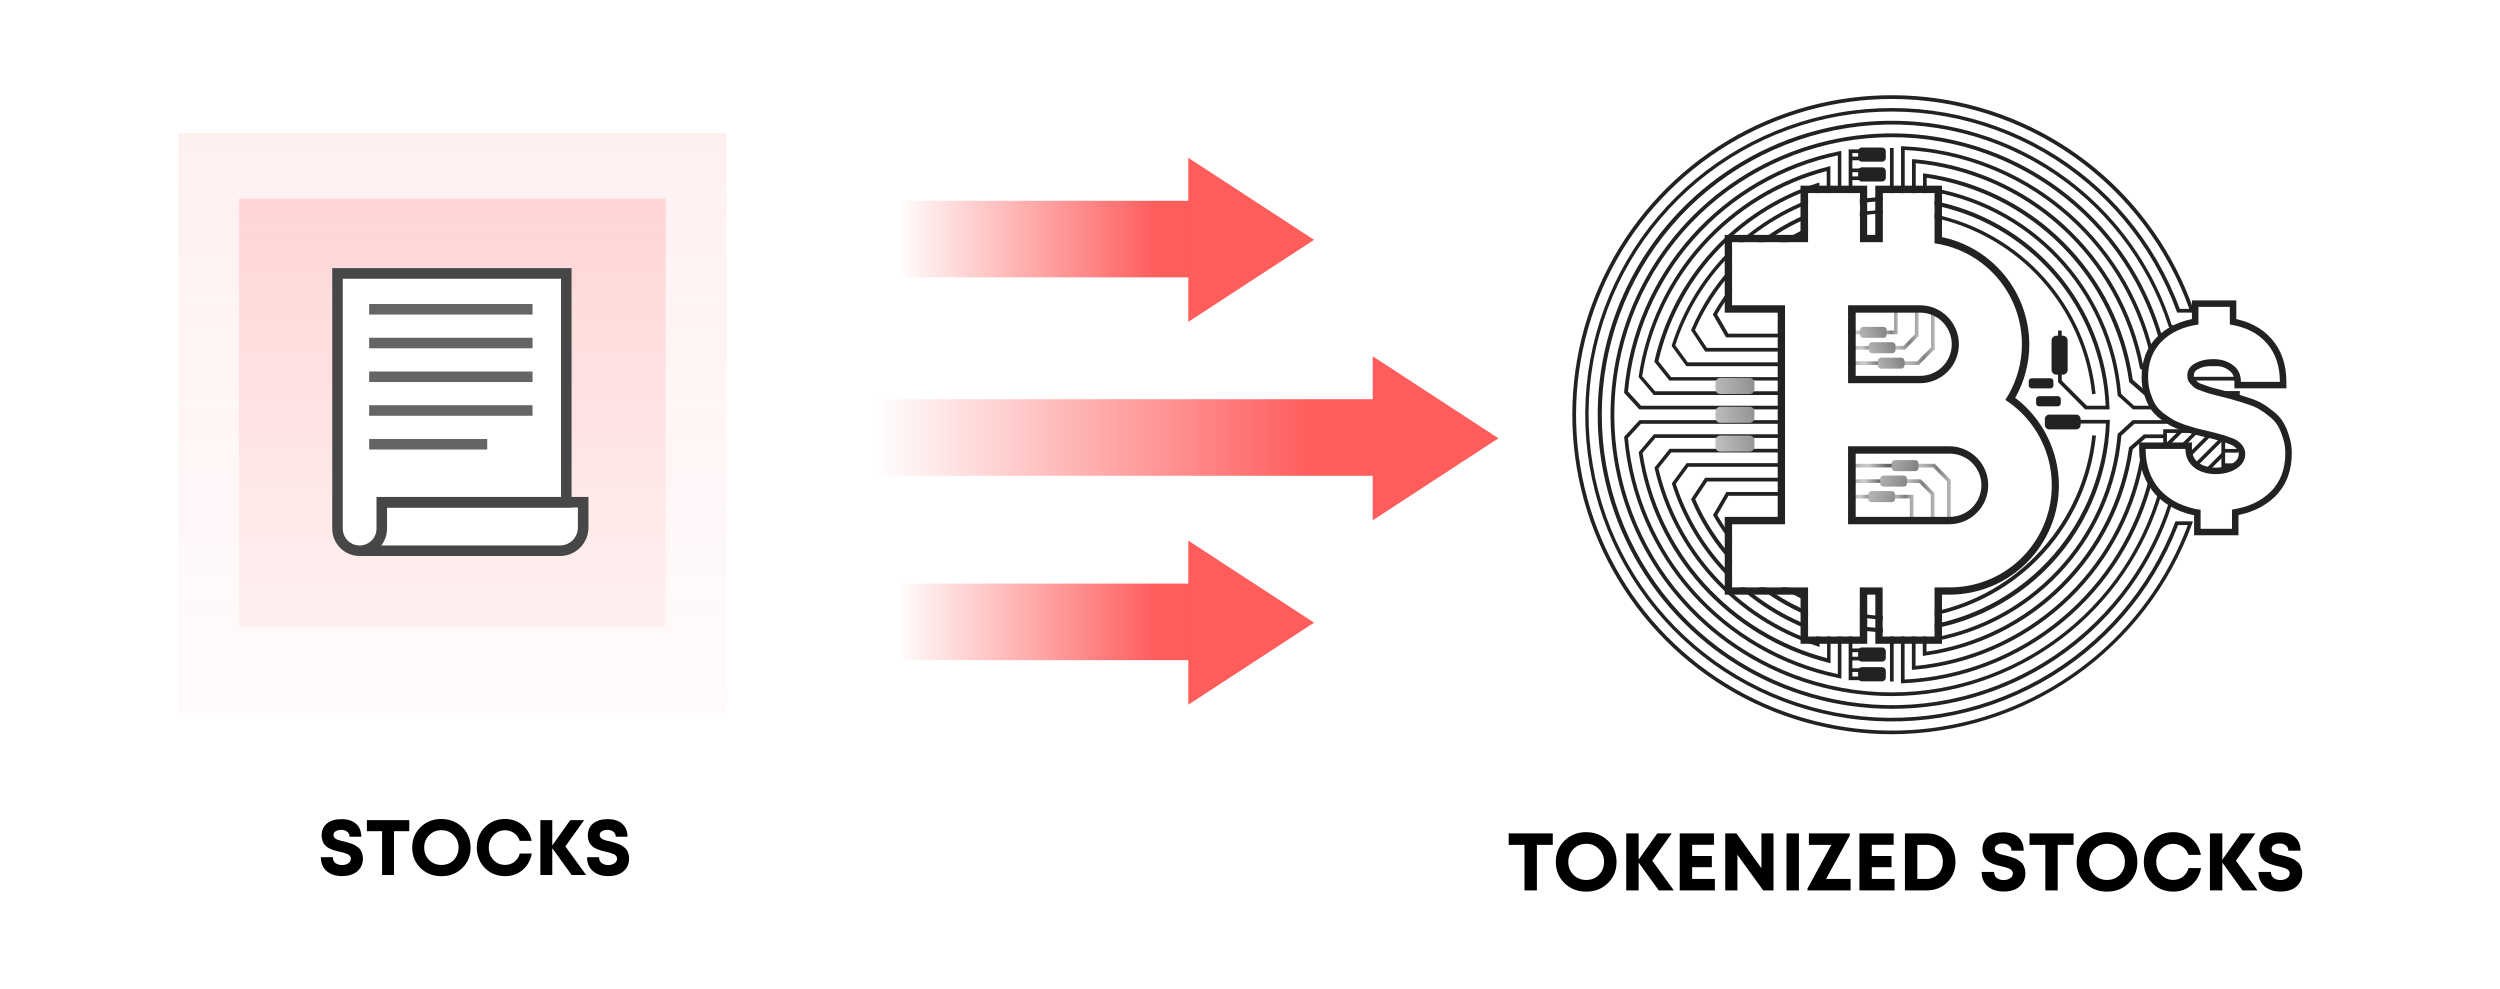 <?xml version="1.0" encoding="UTF-8"?>
<svg xmlns="http://www.w3.org/2000/svg" width="1600" height="633" viewBox="0 0 1600 633" fill="none">
  <rect width="1600" height="633" fill="white"></rect>
  <path d="M218.939 560.702C214.861 560.702 211.568 559.632 209.061 557.493C206.587 555.32 205.35 552.361 205.35 548.617H213.022C213.022 549.453 213.172 550.205 213.473 550.874C213.808 551.509 214.242 552.027 214.777 552.428C215.345 552.829 215.981 553.13 216.683 553.331C217.385 553.531 218.12 553.632 218.889 553.632C220.427 553.632 221.747 553.264 222.85 552.528C223.987 551.793 224.555 550.79 224.555 549.52C224.555 548.985 224.422 548.517 224.154 548.116C223.887 547.681 223.569 547.347 223.201 547.113C222.867 546.845 222.332 546.578 221.597 546.31C220.895 546.043 220.293 545.842 219.792 545.709C219.29 545.575 218.538 545.391 217.535 545.157C216.733 544.957 216.131 544.806 215.73 544.706C215.329 544.606 214.727 544.438 213.925 544.204C213.156 543.97 212.554 543.77 212.119 543.603C211.718 543.402 211.183 543.135 210.515 542.8C209.846 542.466 209.328 542.132 208.96 541.797C208.593 541.463 208.175 541.045 207.707 540.544C207.272 540.042 206.938 539.524 206.704 538.989C206.47 538.421 206.269 537.786 206.102 537.084C205.935 536.348 205.851 535.579 205.851 534.777C205.851 531.434 206.988 528.843 209.261 527.005C211.534 525.166 214.643 524.247 218.588 524.247C222.566 524.247 225.659 525.25 227.865 527.255C230.105 529.261 231.225 532.019 231.225 535.529H223.703C223.703 534.092 223.185 533.005 222.148 532.27C221.145 531.501 219.892 531.117 218.388 531.117C217.05 531.117 215.88 531.401 214.877 531.969C213.908 532.537 213.423 533.356 213.423 534.426C213.423 534.928 213.54 535.379 213.774 535.78C214.042 536.148 214.342 536.465 214.677 536.733C215.011 536.967 215.529 537.217 216.231 537.485C216.933 537.719 217.518 537.903 217.986 538.037C218.488 538.137 219.223 538.304 220.193 538.538C221.262 538.805 222.065 539.023 222.6 539.19C223.135 539.324 223.903 539.574 224.906 539.942C225.909 540.276 226.678 540.611 227.213 540.945C227.781 541.279 228.433 541.731 229.169 542.299C229.904 542.834 230.456 543.435 230.823 544.104C231.225 544.739 231.559 545.525 231.826 546.461C232.127 547.363 232.278 548.35 232.278 549.419C232.278 551.86 231.659 553.949 230.422 555.688C229.185 557.426 227.581 558.696 225.608 559.499C223.669 560.301 221.446 560.702 218.939 560.702ZM261.936 524.899V531.969H252.157V560H244.535V531.969H234.807V524.899H261.936ZM282.521 560.752C277.173 560.752 272.71 559.014 269.133 555.537C265.589 552.027 263.817 547.664 263.817 542.449C263.817 537.234 265.589 532.888 269.133 529.412C272.71 525.901 277.173 524.146 282.521 524.146C286.031 524.146 289.207 524.949 292.049 526.553C294.924 528.125 297.164 530.314 298.768 533.122C300.373 535.897 301.175 539.006 301.175 542.449C301.175 547.698 299.403 552.06 295.86 555.537C292.316 559.014 287.87 560.752 282.521 560.752ZM282.521 553.581C284.594 553.581 286.466 553.113 288.138 552.177C289.809 551.208 291.113 549.871 292.049 548.166C293.018 546.461 293.503 544.555 293.503 542.449C293.503 539.273 292.45 536.632 290.344 534.526C288.271 532.387 285.664 531.317 282.521 531.317C279.412 531.317 276.788 532.387 274.649 534.526C272.542 536.632 271.489 539.273 271.489 542.449C271.489 545.625 272.542 548.283 274.649 550.422C276.788 552.528 279.412 553.581 282.521 553.581ZM323.251 560.752C319.875 560.752 316.799 559.967 314.024 558.395C311.25 556.791 309.077 554.601 307.506 551.826C305.934 549.018 305.149 545.909 305.149 542.499C305.149 537.284 306.87 532.922 310.314 529.412C313.79 525.901 318.103 524.146 323.251 524.146C327.53 524.146 331.224 525.433 334.333 528.008C337.442 530.582 339.415 533.958 340.25 538.137H332.628C332.16 536.766 331.475 535.579 330.572 534.577C329.67 533.54 328.583 532.755 327.313 532.22C326.076 531.651 324.722 531.367 323.251 531.367C320.276 531.367 317.785 532.437 315.78 534.577C313.807 536.683 312.821 539.324 312.821 542.499C312.821 545.642 313.807 548.266 315.78 550.372C317.785 552.478 320.276 553.531 323.251 553.531C325.558 553.531 327.547 552.879 329.218 551.576C330.89 550.272 332.043 548.5 332.678 546.26H340.351C339.548 550.606 337.576 554.116 334.433 556.791C331.324 559.432 327.597 560.752 323.251 560.752ZM375.125 560H365.848L353.463 542.85V560H345.841V524.899H353.463V541.095L364.946 524.899H373.822L361.837 541.697L375.125 560ZM389.305 560.702C385.226 560.702 381.933 559.632 379.426 557.493C376.952 555.32 375.715 552.361 375.715 548.617H383.387C383.387 549.453 383.538 550.205 383.839 550.874C384.173 551.509 384.608 552.027 385.143 552.428C385.711 552.829 386.346 553.13 387.048 553.331C387.75 553.531 388.486 553.632 389.254 553.632C390.792 553.632 392.113 553.264 393.216 552.528C394.352 551.793 394.921 550.79 394.921 549.52C394.921 548.985 394.787 548.517 394.52 548.116C394.252 547.681 393.935 547.347 393.567 547.113C393.233 546.845 392.698 546.578 391.962 546.31C391.26 546.043 390.658 545.842 390.157 545.709C389.656 545.575 388.903 545.391 387.9 545.157C387.098 544.957 386.496 544.806 386.095 544.706C385.694 544.606 385.092 544.438 384.29 544.204C383.521 543.97 382.919 543.77 382.485 543.603C382.084 543.402 381.549 543.135 380.88 542.8C380.212 542.466 379.693 542.132 379.326 541.797C378.958 541.463 378.54 541.045 378.072 540.544C377.637 540.042 377.303 539.524 377.069 538.989C376.835 538.421 376.635 537.786 376.467 537.084C376.3 536.348 376.217 535.579 376.217 534.777C376.217 531.434 377.353 528.843 379.627 527.005C381.9 525.166 385.009 524.247 388.954 524.247C392.932 524.247 396.024 525.25 398.23 527.255C400.47 529.261 401.59 532.019 401.59 535.529H394.068C394.068 534.092 393.55 533.005 392.514 532.27C391.511 531.501 390.257 531.117 388.753 531.117C387.416 531.117 386.246 531.401 385.243 531.969C384.273 532.537 383.789 533.356 383.789 534.426C383.789 534.928 383.906 535.379 384.14 535.78C384.407 536.148 384.708 536.465 385.042 536.733C385.377 536.967 385.895 537.217 386.597 537.485C387.299 537.719 387.884 537.903 388.352 538.037C388.853 538.137 389.589 538.304 390.558 538.538C391.628 538.805 392.43 539.023 392.965 539.19C393.5 539.324 394.269 539.574 395.272 539.942C396.275 540.276 397.044 540.611 397.578 540.945C398.147 541.279 398.799 541.731 399.534 542.299C400.27 542.834 400.821 543.435 401.189 544.104C401.59 544.739 401.924 545.525 402.192 546.461C402.493 547.363 402.643 548.35 402.643 549.419C402.643 551.86 402.025 553.949 400.788 555.688C399.551 557.426 397.946 558.696 395.974 559.499C394.035 560.301 391.812 560.702 389.305 560.702Z" fill="black"></path>
  <g opacity="0.09">
    <path d="M114 85H465V456H289.5H114L114 85Z" fill="url(#paint0_linear_2846_286)"></path>
  </g>
  <path opacity="0.19" d="M153 127H426V401H289.5H153L153 127Z" fill="url(#paint1_linear_2846_286)"></path>
  <path d="M373.226 337.625V321.43H234.895V352.47H358.381C366.58 352.47 373.226 345.823 373.226 337.625Z" fill="white" stroke="#474748" stroke-width="6.748"></path>
  <path d="M216 338.299V175H362.429V321.429H244.341V338.299C244.341 346.125 237.997 352.469 230.171 352.469C222.344 352.469 216 346.125 216 338.299Z" fill="white" stroke="#474748" stroke-width="6.748"></path>
  <path opacity="0.68" d="M236.244 197.941H340.836" stroke="#1E1E23" stroke-width="6.748"></path>
  <path opacity="0.68" d="M236.244 219.535H340.836" stroke="#1E1E23" stroke-width="6.748"></path>
  <path opacity="0.68" d="M236.244 241.129H340.836" stroke="#1E1E23" stroke-width="6.748"></path>
  <path opacity="0.68" d="M236.244 262.721H340.836" stroke="#1E1E23" stroke-width="6.748"></path>
  <path opacity="0.68" d="M236.244 284.316H311.82" stroke="#1E1E23" stroke-width="6.748"></path>
  <path d="M886 280H839.79H508" stroke="url(#paint2_linear_2846_286)" stroke-width="49"></path>
  <path d="M959 280.5L878.518 228V280.5L878.518 333L959 280.5Z" fill="#FF5C5C"></path>
  <path d="M768 153L740.372 153L542 153" stroke="url(#paint3_linear_2846_286)" stroke-width="49"></path>
  <path d="M841 153.5L760.518 101V153.5L760.518 206L841 153.5Z" fill="#FF5C5C"></path>
  <path d="M768 398L740.372 398L542 398" stroke="url(#paint4_linear_2846_286)" stroke-width="49"></path>
  <path d="M841 398.5L760.518 346V398.5L760.518 451L841 398.5Z" fill="#FF5C5C"></path>
  <path d="M993.776 533.356V540.709H983.607V569.861H975.68V540.709H965.563V533.356H993.776ZM1015.19 570.644C1009.62 570.644 1004.98 568.836 1001.26 565.22C997.576 561.569 995.733 557.032 995.733 551.609C995.733 546.185 997.576 541.665 1001.26 538.049C1004.98 534.399 1009.62 532.574 1015.19 532.574C1018.84 532.574 1022.14 533.408 1025.09 535.077C1028.08 536.711 1030.41 538.988 1032.08 541.909C1033.75 544.794 1034.59 548.028 1034.59 551.609C1034.59 557.067 1032.74 561.604 1029.06 565.22C1025.37 568.836 1020.75 570.644 1015.19 570.644ZM1015.19 563.186C1017.34 563.186 1019.29 562.699 1021.03 561.726C1022.76 560.718 1024.12 559.327 1025.09 557.554C1026.1 555.781 1026.61 553.799 1026.61 551.609C1026.61 548.306 1025.51 545.559 1023.32 543.369C1021.17 541.144 1018.45 540.031 1015.19 540.031C1011.95 540.031 1009.22 541.144 1007 543.369C1004.81 545.559 1003.71 548.306 1003.71 551.609C1003.71 554.911 1004.81 557.675 1007 559.901C1009.22 562.091 1011.95 563.186 1015.19 563.186ZM1071.26 569.861H1061.61L1048.73 552.026V569.861H1040.8V533.356H1048.73V550.201L1060.67 533.356H1069.9L1057.44 550.826L1071.26 569.861ZM1082.96 562.508H1097.51V569.861H1075.03V533.356H1096.93V540.657H1082.96V547.854H1095.58V554.998H1082.96V562.508ZM1127.31 533.356H1135.03V569.861H1128.46L1111.93 547.071V569.861H1104.16V533.356H1111.3L1127.31 555.624V533.356ZM1143.37 569.861V533.356H1151.3V569.861H1143.37ZM1168.69 562.508H1184.39V569.861H1156.8V568.662L1172.03 540.709H1157.69V533.356H1183.82V534.816L1168.69 562.508ZM1197.95 562.508H1212.5V569.861H1190.02V533.356H1211.93V540.657H1197.95V547.854H1210.57V554.998H1197.95V562.508ZM1232.98 533.356C1238.33 533.356 1242.75 535.077 1246.22 538.519C1249.73 541.926 1251.49 546.272 1251.49 551.556C1251.49 556.841 1249.73 561.222 1246.22 564.698C1242.75 568.14 1238.33 569.861 1232.98 569.861H1219.16V533.356H1232.98ZM1232.77 562.508C1235.9 562.508 1238.45 561.482 1240.43 559.431C1242.41 557.38 1243.41 554.755 1243.41 551.556C1243.41 548.358 1242.41 545.75 1240.43 543.734C1238.45 541.717 1235.9 540.709 1232.77 540.709H1227.08V562.508H1232.77ZM1282.39 570.591C1278.15 570.591 1274.72 569.479 1272.11 567.254C1269.54 564.994 1268.25 561.917 1268.25 558.023H1276.23C1276.23 558.892 1276.39 559.675 1276.7 560.37C1277.05 561.03 1277.5 561.569 1278.06 561.987C1278.65 562.404 1279.31 562.717 1280.04 562.925C1280.77 563.134 1281.53 563.238 1282.33 563.238C1283.93 563.238 1285.31 562.856 1286.45 562.091C1287.64 561.326 1288.23 560.283 1288.23 558.962C1288.23 558.406 1288.09 557.919 1287.81 557.502C1287.53 557.05 1287.2 556.702 1286.82 556.459C1286.47 556.18 1285.92 555.902 1285.15 555.624C1284.42 555.346 1283.79 555.137 1283.27 554.998C1282.75 554.859 1281.97 554.668 1280.93 554.425C1280.09 554.216 1279.47 554.06 1279.05 553.955C1278.63 553.851 1278.01 553.677 1277.17 553.434C1276.37 553.19 1275.75 552.982 1275.29 552.808C1274.88 552.599 1274.32 552.321 1273.63 551.974C1272.93 551.626 1272.39 551.278 1272.01 550.931C1271.63 550.583 1271.19 550.148 1270.7 549.627C1270.25 549.105 1269.91 548.566 1269.66 548.01C1269.42 547.419 1269.21 546.759 1269.04 546.028C1268.86 545.264 1268.78 544.464 1268.78 543.63C1268.78 540.153 1269.96 537.458 1272.32 535.546C1274.69 533.634 1277.92 532.678 1282.02 532.678C1286.16 532.678 1289.37 533.721 1291.67 535.807C1294 537.893 1295.16 540.761 1295.16 544.412H1287.34C1287.34 542.917 1286.8 541.787 1285.72 541.022C1284.68 540.222 1283.38 539.823 1281.81 539.823C1280.42 539.823 1279.21 540.118 1278.16 540.709C1277.15 541.3 1276.65 542.152 1276.65 543.264C1276.65 543.786 1276.77 544.255 1277.02 544.673C1277.29 545.055 1277.61 545.385 1277.95 545.663C1278.3 545.907 1278.84 546.168 1279.57 546.446C1280.3 546.689 1280.91 546.88 1281.4 547.019C1281.92 547.124 1282.68 547.297 1283.69 547.541C1284.8 547.819 1285.64 548.045 1286.19 548.219C1286.75 548.358 1287.55 548.619 1288.59 549.001C1289.64 549.349 1290.44 549.696 1290.99 550.044C1291.58 550.392 1292.26 550.861 1293.03 551.452C1293.79 552.008 1294.36 552.634 1294.75 553.33C1295.16 553.99 1295.51 554.807 1295.79 555.781C1296.1 556.719 1296.26 557.745 1296.26 558.858C1296.26 561.396 1295.62 563.568 1294.33 565.376C1293.04 567.184 1291.37 568.505 1289.32 569.34C1287.31 570.174 1284.99 570.591 1282.39 570.591ZM1327.1 533.356V540.709H1316.93V569.861H1309.01V540.709H1298.89V533.356H1327.1ZM1348.51 570.644C1342.95 570.644 1338.31 568.836 1334.59 565.22C1330.9 561.569 1329.06 557.032 1329.06 551.609C1329.06 546.185 1330.9 541.665 1334.59 538.049C1338.31 534.399 1342.95 532.574 1348.51 532.574C1352.16 532.574 1355.47 533.408 1358.42 535.077C1361.41 536.711 1363.74 538.988 1365.41 541.909C1367.08 544.794 1367.91 548.028 1367.91 551.609C1367.91 557.067 1366.07 561.604 1362.38 565.22C1358.7 568.836 1354.07 570.644 1348.51 570.644ZM1348.51 563.186C1350.67 563.186 1352.61 562.699 1354.35 561.726C1356.09 560.718 1357.45 559.327 1358.42 557.554C1359.43 555.781 1359.93 553.799 1359.93 551.609C1359.93 548.306 1358.84 545.559 1356.65 543.369C1354.49 541.144 1351.78 540.031 1348.51 540.031C1345.28 540.031 1342.55 541.144 1340.32 543.369C1338.13 545.559 1337.04 548.306 1337.04 551.609C1337.04 554.911 1338.13 557.675 1340.32 559.901C1342.55 562.091 1345.28 563.186 1348.51 563.186ZM1390.87 570.644C1387.36 570.644 1384.16 569.827 1381.28 568.193C1378.39 566.524 1376.13 564.246 1374.5 561.361C1372.86 558.44 1372.04 555.207 1372.04 551.661C1372.04 546.237 1373.84 541.7 1377.42 538.049C1381.03 534.399 1385.52 532.574 1390.87 532.574C1395.32 532.574 1399.16 533.912 1402.4 536.589C1405.63 539.266 1407.68 542.778 1408.55 547.124H1400.62C1400.14 545.698 1399.42 544.464 1398.49 543.421C1397.55 542.343 1396.42 541.526 1395.1 540.97C1393.81 540.379 1392.4 540.083 1390.87 540.083C1387.78 540.083 1385.19 541.196 1383.1 543.421C1381.05 545.611 1380.02 548.358 1380.02 551.661C1380.02 554.929 1381.05 557.658 1383.1 559.848C1385.19 562.039 1387.78 563.134 1390.87 563.134C1393.27 563.134 1395.34 562.456 1397.08 561.1C1398.82 559.744 1400.01 557.901 1400.68 555.572H1408.65C1407.82 560.092 1405.77 563.742 1402.5 566.524C1399.27 569.27 1395.39 570.644 1390.87 570.644ZM1444.82 569.861H1435.17L1422.29 552.026V569.861H1414.36V533.356H1422.29V550.201L1434.23 533.356H1443.46L1431 550.826L1444.82 569.861ZM1459.57 570.591C1455.33 570.591 1451.9 569.479 1449.29 567.254C1446.72 564.994 1445.43 561.917 1445.43 558.023H1453.41C1453.41 558.892 1453.57 559.675 1453.88 560.37C1454.23 561.03 1454.68 561.569 1455.24 561.987C1455.83 562.404 1456.49 562.717 1457.22 562.925C1457.95 563.134 1458.72 563.238 1459.51 563.238C1461.11 563.238 1462.49 562.856 1463.63 562.091C1464.82 561.326 1465.41 560.283 1465.41 558.962C1465.41 558.406 1465.27 557.919 1464.99 557.502C1464.71 557.05 1464.38 556.702 1464 556.459C1463.65 556.18 1463.1 555.902 1462.33 555.624C1461.6 555.346 1460.97 555.137 1460.45 554.998C1459.93 554.859 1459.15 554.668 1458.11 554.425C1457.27 554.216 1456.65 554.06 1456.23 553.955C1455.81 553.851 1455.19 553.677 1454.35 553.434C1453.55 553.19 1452.93 552.982 1452.47 552.808C1452.06 552.599 1451.5 552.321 1450.81 551.974C1450.11 551.626 1449.57 551.278 1449.19 550.931C1448.81 550.583 1448.37 550.148 1447.89 549.627C1447.43 549.105 1447.09 548.566 1446.84 548.01C1446.6 547.419 1446.39 546.759 1446.22 546.028C1446.04 545.264 1445.96 544.464 1445.96 543.63C1445.96 540.153 1447.14 537.458 1449.5 535.546C1451.87 533.634 1455.1 532.678 1459.2 532.678C1463.34 532.678 1466.55 533.721 1468.85 535.807C1471.18 537.893 1472.34 540.761 1472.34 544.412H1464.52C1464.52 542.917 1463.98 541.787 1462.9 541.022C1461.86 540.222 1460.56 539.823 1458.99 539.823C1457.6 539.823 1456.39 540.118 1455.34 540.709C1454.33 541.3 1453.83 542.152 1453.83 543.264C1453.83 543.786 1453.95 544.255 1454.2 544.673C1454.47 545.055 1454.79 545.385 1455.13 545.663C1455.48 545.907 1456.02 546.168 1456.75 546.446C1457.48 546.689 1458.09 546.88 1458.58 547.019C1459.1 547.124 1459.86 547.297 1460.87 547.541C1461.98 547.819 1462.82 548.045 1463.37 548.219C1463.93 548.358 1464.73 548.619 1465.77 549.001C1466.82 549.349 1467.62 549.696 1468.17 550.044C1468.76 550.392 1469.44 550.861 1470.21 551.452C1470.97 552.008 1471.54 552.634 1471.93 553.33C1472.34 553.99 1472.69 554.807 1472.97 555.781C1473.28 556.719 1473.44 557.745 1473.44 558.858C1473.44 561.396 1472.8 563.568 1471.51 565.376C1470.22 567.184 1468.55 568.505 1466.5 569.34C1464.49 570.174 1462.17 570.591 1459.57 570.591Z" fill="black"></path>
  <path d="M1433.72 262.032H1365.15L1355.25 253.194V252.737C1352.54 220.113 1338.81 189.381 1316.31 165.594C1293.82 141.808 1263.91 126.381 1231.48 121.85L1231.83 119.488C1264.68 124.111 1295 139.736 1317.83 163.813C1340.67 187.89 1354.66 218.995 1357.53 252.051L1365.84 259.67H1433.72V262.032Z" fill="#222222"></path>
  <path d="M1150.5 234.376H1079.3L1069.93 221.577V221.006C1076.91 198.988 1088.94 178.909 1105.07 162.374C1121.2 145.838 1140.97 133.304 1162.8 125.773L1163.6 128.021C1142.19 135.356 1122.78 147.578 1106.91 163.718C1091.04 179.858 1079.15 199.472 1072.18 221.006L1080.14 231.9H1150.16L1150.5 234.376Z" fill="#222222"></path>
  <path d="M1210.76 469.906C1173.22 469.906 1136.4 459.571 1104.34 440.033C1072.29 420.495 1046.23 392.51 1029.02 359.143C1011.81 325.776 1004.13 288.317 1006.8 250.87C1009.47 213.424 1022.4 177.435 1044.17 146.85C1065.94 116.264 1095.71 92.262 1130.21 77.474C1164.72 62.686 1202.63 57.683 1239.79 63.013C1276.96 68.343 1311.93 83.801 1340.89 107.692C1369.85 131.583 1391.67 162.985 1403.97 198.457L1404.5 200.057H1393.34L1393.07 199.257C1377.56 156.483 1347.51 120.522 1308.17 97.66C1268.83 74.798 1222.71 66.49 1177.87 74.188C1133.02 81.886 1092.31 105.1 1062.85 139.772C1033.39 174.445 1017.05 218.369 1016.69 263.867C1016.33 309.365 1031.97 353.542 1060.88 388.675C1089.8 423.808 1130.14 447.662 1174.85 456.066C1219.57 464.471 1265.82 456.892 1305.51 434.654C1345.21 412.416 1375.82 376.934 1392.01 334.41L1392.27 333.648H1403.51L1402.94 335.248C1388.53 374.658 1362.38 408.699 1328.01 432.778C1293.65 456.857 1252.72 469.816 1210.76 469.906ZM1210.76 63.341C1173.85 63.349 1137.65 73.462 1106.08 92.585C1074.51 111.707 1048.78 139.108 1031.68 171.816C1014.58 204.524 1006.77 241.29 1009.08 278.126C1011.39 314.962 1023.75 350.461 1044.8 380.774C1065.86 411.086 1094.81 435.055 1128.52 450.079C1162.24 465.103 1199.42 470.609 1236.04 466.001C1272.66 461.392 1307.32 446.845 1336.26 423.936C1365.19 401.028 1387.31 370.633 1400.2 336.048H1393.99C1377.45 378.931 1346.4 414.654 1306.23 436.99C1266.06 459.326 1219.33 466.859 1174.18 458.276C1129.03 449.694 1088.32 425.54 1059.15 390.024C1029.98 354.508 1014.19 309.882 1014.55 263.924C1014.9 217.965 1031.37 173.588 1061.09 138.526C1090.8 103.464 1131.88 79.941 1177.16 72.055C1222.43 64.169 1269.04 72.422 1308.86 95.374C1348.68 118.327 1379.18 154.524 1395.05 197.657H1401.15C1387.14 158.368 1361.33 124.371 1327.24 100.326C1293.16 76.28 1252.47 63.362 1210.76 63.341Z" fill="#222222"></path>
  <path d="M1350.1 262.034H1334.52L1317.15 244.549V211.599H1319.51V243.559L1335.63 259.672H1347.63C1346.26 228.682 1334.43 199.072 1314.06 175.675C1293.69 152.279 1265.99 136.479 1235.49 130.855C1204.98 125.232 1173.47 130.116 1146.1 144.712C1118.73 159.308 1097.11 182.753 1084.79 211.218L1092.4 222.646H1150.31V225.007H1091.3L1082.27 211.332L1082.5 210.761C1094.92 181.557 1116.94 157.467 1144.91 142.474C1172.88 127.481 1205.13 122.483 1236.33 128.306C1267.53 134.129 1295.81 150.424 1316.49 174.498C1337.17 198.571 1349.01 228.981 1350.06 260.7L1350.1 262.034Z" fill="#222222"></path>
  <path d="M1210.76 404.803C1183.42 404.83 1156.69 396.807 1133.88 381.734C1111.08 366.661 1093.22 345.206 1082.54 320.046L1082.27 319.475L1091.3 305.762H1150.5V308.123H1092.59L1084.98 319.551C1097.31 348.018 1118.92 371.464 1146.3 386.058C1173.67 400.653 1205.19 405.535 1235.69 399.907C1266.2 394.278 1293.9 378.472 1314.26 355.07C1334.63 331.667 1346.46 302.052 1347.82 271.059H1314.37V268.697H1350.29V269.916C1349.28 306.176 1334.11 340.596 1308.03 365.807C1281.95 391.019 1247.03 405.016 1210.76 404.803Z" fill="#222222"></path>
  <path d="M1210.76 396.646C1187.58 396.606 1164.81 390.441 1144.78 378.775C1124.75 367.108 1108.15 350.356 1096.67 330.212L1096.33 329.603L1104.86 314.899H1150.57V317.299H1106.23L1099.07 329.603C1112.65 353.265 1133.38 372.009 1158.28 383.138C1183.19 394.266 1210.98 397.204 1237.66 391.529C1264.35 385.853 1288.54 371.858 1306.76 351.557C1324.98 331.256 1336.29 305.696 1339.06 278.559L1341.42 278.787C1338.21 311.17 1323.05 341.193 1298.89 362.989C1274.72 384.784 1243.3 396.786 1210.76 396.646Z" fill="#222222"></path>
  <path d="M1338.94 252.28C1336.18 225.14 1324.88 199.576 1306.66 179.269C1288.44 158.963 1264.25 144.962 1237.56 139.282C1210.88 133.602 1183.08 136.537 1158.18 147.664C1133.27 158.79 1112.53 177.535 1098.96 201.198L1106.12 213.54H1150.38V215.94H1104.67L1096.21 201.236L1096.56 200.627C1110.3 176.445 1131.37 157.255 1156.73 145.828C1182.09 134.4 1210.42 131.325 1237.64 137.047C1264.86 142.769 1289.56 156.992 1308.17 177.663C1326.78 198.333 1338.34 224.383 1341.19 252.052L1338.94 252.28Z" fill="#222222"></path>
  <path d="M1429.91 305.764H1422.86V308.125H1429.91V305.764Z" fill="#222222"></path>
  <path d="M1210.76 445.487C1177.25 445.481 1144.41 436.124 1115.93 418.468C1087.44 400.813 1064.45 375.56 1049.54 345.55C1034.63 315.54 1028.39 281.965 1031.52 248.601C1034.65 215.237 1047.03 183.409 1067.26 156.697C1087.5 129.985 1114.78 109.449 1146.05 97.4C1177.32 85.351 1211.33 82.267 1244.26 88.494C1277.19 94.722 1307.72 110.014 1332.43 132.65C1357.14 155.287 1375.04 184.369 1384.12 216.625L1392.2 222.758H1429.91V225.12H1391.4L1381.91 218.035V217.654C1370.36 176.297 1344.22 140.525 1308.32 116.954C1272.43 93.384 1229.22 83.61 1186.67 89.441C1144.13 95.272 1105.14 116.314 1076.91 148.673C1048.69 181.033 1033.14 222.52 1033.14 265.46C1033.14 308.401 1048.69 349.888 1076.91 382.247C1105.14 414.607 1144.13 435.648 1186.67 441.48C1229.22 447.311 1272.43 437.537 1308.32 413.966C1344.22 390.396 1370.36 354.623 1381.91 313.267V312.886L1385.42 310.067L1386.9 311.896L1383.97 314.257C1373.26 351.97 1350.57 385.171 1319.32 408.846C1288.07 432.521 1249.97 445.382 1210.76 445.487Z" fill="#222222"></path>
  <path d="M1162.96 404.989C1141.12 397.459 1121.35 384.925 1105.22 368.389C1089.1 351.854 1077.06 331.775 1070.08 309.757V309.186L1079.46 296.387H1150.65V298.749H1080.48L1072.52 309.605C1079.49 331.147 1091.38 350.77 1107.24 366.917C1123.11 383.064 1142.53 395.291 1163.95 402.628L1162.96 404.989Z" fill="#222222"></path>
  <path d="M1231.94 411.396L1231.6 409.072C1263.99 404.513 1293.87 389.079 1316.34 365.303C1338.81 341.528 1352.52 310.822 1355.25 278.223V277.766L1364.92 268.891H1433.49V271.252H1365.99L1357.68 278.871C1354.81 311.931 1340.82 343.039 1317.97 367.111C1295.13 391.184 1264.8 406.796 1231.94 411.396Z" fill="#222222"></path>
  <path d="M1210.76 453.637C1176.04 453.648 1141.99 444.051 1112.38 425.908C1082.77 407.764 1058.76 381.782 1043.01 350.837C1027.25 319.892 1020.36 285.191 1023.11 250.575C1025.86 215.958 1038.13 182.777 1058.57 154.704C1079 126.63 1106.81 104.759 1138.91 91.512C1171.01 78.264 1206.15 74.156 1240.44 79.644C1274.72 85.13 1306.83 99.998 1333.19 122.601C1359.55 145.204 1379.14 174.66 1389.8 207.709L1397.76 213.537H1427.85V215.937H1397.15L1387.93 209.195V208.852C1374.42 166.647 1346.28 130.66 1308.57 107.382C1270.86 84.104 1226.08 75.067 1182.29 81.904C1138.51 88.74 1098.61 110.998 1069.8 144.663C1040.98 178.327 1025.14 221.182 1025.14 265.496C1025.14 309.81 1040.98 352.665 1069.8 386.33C1098.61 419.994 1138.51 442.253 1182.29 449.089C1226.08 455.925 1270.86 446.889 1308.57 423.61C1346.28 400.332 1374.42 364.345 1387.93 322.14V321.759L1397.15 314.979H1428.01V317.34H1397.91L1389.95 323.169C1377.81 361.128 1353.9 394.237 1321.68 417.695C1289.47 441.153 1250.62 453.742 1210.76 453.637Z" fill="#222222"></path>
  <path d="M1150.5 243.558H1068.41L1058.85 231.597V231.064C1064.86 204.718 1077.61 180.385 1095.84 160.441C1114.08 140.497 1137.18 125.626 1162.88 117.28L1164.4 116.785V155.906H1162.04V120.061C1137.18 128.457 1114.88 143.075 1097.26 162.525C1079.65 181.974 1067.3 205.609 1061.4 231.178L1069.51 241.349H1150.5V243.558Z" fill="#222222"></path>
  <path d="M1185.51 155.906H1183.14V95.606H1198.42V97.967H1185.51V155.906Z" fill="#222222"></path>
  <path d="M1150.49 262.03H1049.17L1039.42 251.402V250.907C1042.65 213.81 1057.81 178.757 1082.62 150.985C1107.42 123.212 1140.55 104.212 1177.05 96.821L1178.45 96.555V155.903H1176.21V99.45C1140.61 106.962 1108.35 125.694 1084.18 152.893C1060.01 180.093 1045.2 214.326 1041.93 250.564L1050.27 259.668H1150.57L1150.49 262.03Z" fill="#222222"></path>
  <path d="M1150.5 252.819H1058.43L1048.75 241.391V240.857C1053.47 209.03 1067.5 179.31 1089.07 155.432C1110.63 131.554 1138.78 114.584 1169.96 106.656L1171.45 106.275V155.796H1169.09V109.475C1138.74 117.463 1111.39 134.153 1090.4 157.491C1069.42 180.829 1055.72 209.794 1051 240.819L1059.26 250.419H1150.27L1150.5 252.819Z" fill="#222222"></path>
  <path d="M1211.94 94.727H1209.58V155.904H1211.94V94.727Z" fill="#222222"></path>
  <path d="M1433.38 252.816H1372.2L1362.6 244.435V244.016C1357.92 211.253 1342.78 180.877 1319.45 157.41C1296.11 133.943 1265.82 118.639 1233.08 113.777V155.908H1230.72V111.072H1232.05C1265.52 115.704 1296.58 131.078 1320.55 154.882C1344.53 178.686 1360.13 209.632 1365 243.064L1373.27 250.263H1433.53L1433.38 252.816Z" fill="#222222"></path>
  <path d="M1378.98 243.596L1369.45 235.673V235.292C1362.91 200.912 1345.4 169.579 1319.55 145.988C1293.7 122.398 1260.9 107.821 1226.07 104.443V155.906H1223.67V101.891H1224.97C1260.49 105.047 1294.02 119.678 1320.49 143.572C1346.96 167.466 1364.94 199.327 1371.7 234.339L1379.93 241.158H1432.73V243.52L1378.98 243.596Z" fill="#222222"></path>
  <path d="M1431.43 234.38H1385.34L1375.89 226.761V226.381C1367.39 190.591 1347.5 158.529 1319.21 135.015C1290.92 111.501 1255.77 97.806 1219.02 95.989V155.794H1216.66V93.627H1217.88C1255.3 95.198 1291.19 108.927 1320.1 132.732C1349.01 156.538 1369.38 189.121 1378.1 225.542L1386.25 231.98H1431.43V234.38Z" fill="#222222"></path>
  <path d="M1230.57 419.817V374.105H1232.97V417.074C1265.7 412.214 1295.99 396.916 1319.32 373.456C1342.66 349.996 1357.8 319.629 1362.48 286.873V286.454L1372.08 278.035H1385.72V280.397H1373.19L1364.92 287.635C1360.05 321.057 1344.46 351.993 1320.49 375.79C1296.52 399.587 1265.47 414.957 1232.02 419.588L1230.57 419.817Z" fill="#222222"></path>
  <path d="M1433.37 278.109H1422.86V280.471H1433.37V278.109Z" fill="#222222"></path>
  <path d="M1211.94 374.139H1209.58V436.154H1211.94V374.139Z" fill="#222222"></path>
  <path d="M1431.47 296.545H1422.86V298.907H1431.47V296.545Z" fill="#222222"></path>
  <path d="M1216.59 437.335V374.139H1218.95V434.897C1255.7 433.055 1290.86 419.336 1319.15 395.803C1347.44 372.27 1367.32 340.193 1375.82 304.391V304.01L1384.81 296.887L1386.26 298.753L1378.1 305.343C1369.36 341.757 1348.99 374.331 1320.08 398.139C1291.18 421.947 1255.3 435.693 1217.89 437.297L1216.59 437.335Z" fill="#222222"></path>
  <path d="M1432.61 287.326H1422.86V289.688H1432.61V287.326Z" fill="#222222"></path>
  <path d="M1223.6 428.765V374.14H1225.96V426.175C1260.75 422.834 1293.52 408.313 1319.37 384.786C1345.22 361.26 1362.75 329.993 1369.34 295.668V295.249L1378.9 287.326H1385.72V289.688H1379.89L1371.66 296.507C1364.86 331.472 1346.86 363.273 1320.39 387.111C1293.92 410.949 1260.42 425.529 1224.93 428.651L1223.6 428.765Z" fill="#222222"></path>
  <path d="M1198.42 435.316H1183.14V374.139H1185.51V432.954H1198.42V435.316Z" fill="#222222"></path>
  <path d="M1164.52 414.026L1162.99 413.531C1137.29 405.185 1114.19 390.314 1095.96 370.37C1077.73 350.427 1064.98 326.093 1058.96 299.747V299.176L1068.52 287.215H1150.61V289.577H1069.55L1061.4 299.747C1067.34 325.295 1079.72 348.898 1097.35 368.314C1114.99 387.729 1137.3 402.311 1162.16 410.674V373.99H1164.52V414.026Z" fill="#222222"></path>
  <path d="M1171.53 424.495L1170.04 424.114C1138.86 416.17 1110.72 399.19 1089.15 375.308C1067.59 351.425 1053.56 321.704 1048.83 289.875V289.342L1058.5 277.914H1150.57V280.276H1059.49L1051.23 289.875C1055.95 320.902 1069.65 349.87 1090.63 373.208C1111.61 396.547 1138.96 413.236 1169.32 421.219V374.137H1171.68L1171.53 424.495Z" fill="#222222"></path>
  <path d="M1178.5 434.328L1177.09 434.061C1140.6 426.671 1107.48 407.675 1082.68 379.909C1057.88 352.144 1042.73 317.101 1039.49 280.014V279.519L1049.25 268.891H1150.57V271.252H1050.2L1041.89 280.357C1045.17 316.597 1059.98 350.832 1084.16 378.026C1108.34 405.221 1140.6 423.941 1176.21 431.433V374.294H1178.57L1178.5 434.328Z" fill="#222222"></path>
  <path d="M1198.42 100.207H1184.32V102.569H1198.42V100.207Z" fill="#222222"></path>
  <path d="M1198.42 107.83H1184.32V110.192H1198.42V107.83Z" fill="#222222"></path>
  <path d="M1198.42 112.896H1184.32V115.258H1198.42V112.896Z" fill="#222222"></path>
  <path d="M1198.42 427.697H1184.32V430.059H1198.42V427.697Z" fill="#222222"></path>
  <path d="M1198.42 420.307H1184.32V422.668H1198.42V420.307Z" fill="#222222"></path>
  <path d="M1198.42 415.012H1184.32V417.373H1198.42V415.012Z" fill="#222222"></path>
  <path d="M1204.51 94.422H1191.6C1190.27 94.422 1189.2 95.496 1189.2 96.822V101.088C1189.2 102.414 1190.27 103.488 1191.6 103.488H1204.51C1205.84 103.488 1206.91 102.414 1206.91 101.088V96.822C1206.91 95.496 1205.84 94.422 1204.51 94.422Z" fill="#222222"></path>
  <path d="M1119.76 241.883H1100.98C1099.27 241.883 1097.89 243.264 1097.89 244.968V249.082C1097.89 250.786 1099.27 252.168 1100.98 252.168H1119.76C1121.46 252.168 1122.84 250.786 1122.84 249.082V244.968C1122.84 243.264 1121.46 241.883 1119.76 241.883Z" fill="url(#paint5_linear_2846_286)"></path>
  <path d="M1119.76 260.322H1100.98C1099.27 260.322 1097.89 261.704 1097.89 263.408V267.522C1097.89 269.226 1099.27 270.607 1100.98 270.607H1119.76C1121.46 270.607 1122.84 269.226 1122.84 267.522V263.408C1122.84 261.704 1121.46 260.322 1119.76 260.322Z" fill="url(#paint6_linear_2846_286)"></path>
  <path d="M1328.77 265.348H1311.52C1309.96 265.348 1308.7 266.61 1308.7 268.167V271.976C1308.7 273.533 1309.96 274.795 1311.52 274.795H1328.77C1330.33 274.795 1331.59 273.533 1331.59 271.976V268.167C1331.59 266.61 1330.33 265.348 1328.77 265.348Z" fill="#222222"></path>
  <path d="M1320.2 214.842H1316.09C1314.38 214.842 1313 216.223 1313 217.927V236.707C1313 238.411 1314.38 239.793 1316.09 239.793H1320.2C1321.9 239.793 1323.29 238.411 1323.29 236.707V217.927C1323.29 216.223 1321.9 214.842 1320.2 214.842Z" fill="#222222"></path>
  <path d="M1316.96 253.535H1305.04C1303.97 253.535 1303.1 254.405 1303.1 255.478V258.106C1303.1 259.179 1303.97 260.049 1305.04 260.049H1316.96C1318.04 260.049 1318.91 259.179 1318.91 258.106V255.478C1318.91 254.405 1318.04 253.535 1316.96 253.535Z" fill="#222222"></path>
  <path d="M1312.24 242.07H1300.32C1299.24 242.07 1298.37 242.94 1298.37 244.013V246.641C1298.37 247.714 1299.24 248.584 1300.32 248.584H1312.24C1313.31 248.584 1314.18 247.714 1314.18 246.641V244.013C1314.18 242.94 1313.31 242.07 1312.24 242.07Z" fill="#222222"></path>
  <path d="M1119.76 278.752H1100.98C1099.27 278.752 1097.89 280.133 1097.89 281.837V285.951C1097.89 287.656 1099.27 289.037 1100.98 289.037H1119.76C1121.46 289.037 1122.84 287.656 1122.84 285.951V281.837C1122.84 280.133 1121.46 278.752 1119.76 278.752Z" fill="url(#paint7_linear_2846_286)"></path>
  <path d="M1204.51 107.107H1191.6C1190.27 107.107 1189.2 108.182 1189.2 109.507V113.774C1189.2 115.099 1190.27 116.174 1191.6 116.174H1204.51C1205.84 116.174 1206.91 115.099 1206.91 113.774V109.507C1206.91 108.182 1205.84 107.107 1204.51 107.107Z" fill="#222222"></path>
  <path d="M1204.51 426.975H1191.6C1190.27 426.975 1189.2 428.049 1189.2 429.374V433.641C1189.2 434.966 1190.27 436.041 1191.6 436.041H1204.51C1205.84 436.041 1206.91 434.966 1206.91 433.641V429.374C1206.91 428.049 1205.84 426.975 1204.51 426.975Z" fill="#222222"></path>
  <path d="M1204.51 414.367H1191.6C1190.27 414.367 1189.2 415.442 1189.2 416.767V421.033C1189.2 422.359 1190.27 423.433 1191.6 423.433H1204.51C1205.84 423.433 1206.91 422.359 1206.91 421.033V416.767C1206.91 415.442 1205.84 414.367 1204.51 414.367Z" fill="#222222"></path>
  <path d="M1424.08 312.16H1384.46V274.715H1424.08V312.16ZM1386.82 309.798H1421.68V277.077H1386.82V309.798Z" fill="#222222"></path>
  <path d="M1394.9 275.154L1384.85 285.146L1386.52 286.821L1396.57 276.829L1394.9 275.154Z" fill="#222222"></path>
  <path d="M1422.08 300.253L1412.01 310.271L1413.68 311.946L1423.75 301.927L1422.08 300.253Z" fill="#222222"></path>
  <path d="M1422.07 289.664L1401.57 310.162L1403.24 311.832L1423.74 291.334L1422.07 289.664Z" fill="#222222"></path>
  <path d="M1431.24 280.964V280.926H1433.6L1431.24 280.964Z" fill="url(#paint8_linear_2846_286)"></path>
  <path d="M1422.02 279.193L1391.08 310.143L1392.75 311.813L1423.69 280.863L1422.02 279.193Z" fill="#222222"></path>
  <path d="M1415.75 275.08L1384.83 306.002L1386.5 307.672L1417.42 276.75L1415.75 275.08Z" fill="#222222"></path>
  <path d="M1386.48 297.228L1384.81 295.552L1405.26 275.096L1406.9 276.734L1386.48 297.228Z" fill="#222222"></path>
  <path d="M1228.02 233.581H1182.46V231.219H1227.06L1235.86 222.42V195.793H1238.23V223.372L1228.02 233.581Z" fill="url(#paint9_linear_2846_286)"></path>
  <path d="M1182.46 223.753V221.391L1218.19 221.353L1225.54 214.001V195.793H1227.9V214.992L1219.18 223.753H1182.46Z" fill="url(#paint10_linear_2846_286)"></path>
  <path d="M1214.57 213.925H1182.46V211.525H1212.21V195.793H1214.57V213.925Z" fill="url(#paint11_linear_2846_286)"></path>
  <path d="M1205.39 209.199H1192.51C1191.36 209.199 1190.42 210.137 1190.42 211.294V214.151C1190.42 215.308 1191.36 216.246 1192.51 216.246H1205.39C1206.55 216.246 1207.48 215.308 1207.48 214.151V211.294C1207.48 210.137 1206.55 209.199 1205.39 209.199Z" fill="url(#paint12_linear_2846_286)"></path>
  <path d="M1211.03 219.025H1198.15C1196.99 219.025 1196.05 219.963 1196.05 221.12V223.977C1196.05 225.135 1196.99 226.073 1198.15 226.073H1211.03C1212.18 226.073 1213.12 225.135 1213.12 223.977V221.12C1213.12 219.963 1212.18 219.025 1211.03 219.025Z" fill="url(#paint13_linear_2846_286)"></path>
  <path d="M1216.78 228.893H1203.91C1202.75 228.893 1201.81 229.831 1201.81 230.988V233.845C1201.81 235.002 1202.75 235.94 1203.91 235.94H1216.78C1217.94 235.94 1218.88 235.002 1218.88 233.845V230.988C1218.88 229.831 1217.94 228.893 1216.78 228.893Z" fill="url(#paint14_linear_2846_286)"></path>
  <path d="M1248.51 334.867H1246.11V308.088L1237.24 299.174H1182.46V296.812H1238.23L1248.51 307.098V334.867Z" fill="url(#paint15_linear_2846_286)"></path>
  <path d="M1238.07 334.865H1235.71V316.505L1228.32 309.115L1182.46 309.077V306.715L1229.27 306.753L1238.07 315.514V334.865Z" fill="url(#paint16_linear_2846_286)"></path>
  <path d="M1224.66 334.863H1222.3V319.016H1182.46V316.654H1224.66V334.863Z" fill="url(#paint17_linear_2846_286)"></path>
  <path d="M1210.76 314.293H1197.77C1196.61 314.293 1195.68 315.231 1195.68 316.388V319.283C1195.68 320.44 1196.61 321.378 1197.77 321.378H1210.76C1211.92 321.378 1212.86 320.44 1212.86 319.283V316.388C1212.86 315.231 1211.92 314.293 1210.76 314.293Z" fill="url(#paint18_linear_2846_286)"></path>
  <path d="M1218.38 304.354H1205.39C1204.23 304.354 1203.29 305.292 1203.29 306.449V309.344C1203.29 310.501 1204.23 311.439 1205.39 311.439H1218.38C1219.53 311.439 1220.47 310.501 1220.47 309.344V306.449C1220.47 305.292 1219.53 304.354 1218.38 304.354Z" fill="url(#paint19_linear_2846_286)"></path>
  <path d="M1225.73 294.445H1212.74C1211.58 294.445 1210.64 295.383 1210.64 296.54V299.435C1210.64 300.593 1211.58 301.531 1212.74 301.531H1225.73C1226.89 301.531 1227.82 300.593 1227.82 299.435V296.54C1227.82 295.383 1226.89 294.445 1225.73 294.445Z" fill="url(#paint20_linear_2846_286)"></path>
  <path d="M1283.4 255.939C1289.4 246.763 1292.99 236.223 1293.83 225.293C1294.68 214.364 1292.75 203.398 1288.24 193.408C1283.72 183.419 1276.77 174.729 1268 168.141C1259.24 161.553 1248.96 157.28 1238.11 155.717V123.605H1204.89V154.993H1190.27V123.566H1157.16V154.993H1108.52V195.371H1142.42V335.515H1108.52V375.932H1157.16V407.396H1190.38V375.932H1205.01V407.396H1238.23V375.932H1247.82C1261.89 375.944 1275.59 371.41 1286.87 363.006C1298.15 354.601 1306.41 342.777 1310.42 329.294C1314.44 315.811 1313.99 301.393 1309.14 288.188C1304.29 274.982 1295.3 263.698 1283.52 256.015L1283.4 255.939ZM1182.76 285.613H1247.52C1254.14 285.613 1260.48 288.242 1265.16 292.921C1269.84 297.6 1272.47 303.947 1272.47 310.564C1272.47 317.182 1269.84 323.528 1265.16 328.207C1260.48 332.886 1254.14 335.515 1247.52 335.515H1182.76V285.613ZM1182.76 245.273V195.371H1228.74C1235.36 195.371 1241.7 198 1246.38 202.679C1251.06 207.359 1253.69 213.705 1253.69 220.322C1253.69 226.94 1251.06 233.286 1246.38 237.965C1241.7 242.644 1235.36 245.273 1228.74 245.273H1182.76Z" fill="white"></path>
  <path d="M1238.11 123.599V155.712C1248.96 157.275 1259.24 161.548 1268 168.136C1276.76 174.724 1283.72 183.414 1288.24 193.403C1292.75 203.393 1294.67 214.359 1293.83 225.288C1292.98 236.218 1289.4 246.758 1283.4 255.934C1295.22 263.603 1304.24 274.891 1309.11 288.112C1313.98 301.332 1314.44 315.774 1310.43 329.278C1306.41 342.783 1298.13 354.624 1286.83 363.033C1275.52 371.441 1261.8 375.964 1247.71 375.927H1238.11V407.391H1204.89V375.927H1190.26V407.391H1157.16V375.927H1108.52V335.51H1142.42V195.366H1108.52V154.988H1157.16V123.561H1190.38V154.988H1205.01V123.561H1238.22M1182.76 245.268H1228.74C1235.35 245.268 1241.7 242.639 1246.38 237.96C1251.06 233.281 1253.69 226.935 1253.69 220.317C1253.69 213.7 1251.06 207.354 1246.38 202.674C1241.7 197.995 1235.35 195.366 1228.74 195.366H1182.76V245.268ZM1182.76 335.51H1247.52C1254.13 335.51 1260.48 332.881 1265.16 328.202C1269.84 323.523 1272.47 317.177 1272.47 310.559C1272.47 303.942 1269.84 297.595 1265.16 292.916C1260.48 288.237 1254.13 285.608 1247.52 285.608H1182.76V335.51ZM1242.87 118.838H1200.17V150.303H1194.99V118.838H1152.32V150.303H1103.83V200.09H1137.73V330.786H1103.83V380.574H1152.36V412.039H1195.03V380.574H1200.21V412.039H1242.87V380.574H1247.71C1266.27 380.564 1284.08 373.184 1297.2 360.056C1310.33 346.928 1317.71 329.125 1317.72 310.559C1317.65 299.715 1315.09 289.032 1310.24 279.331C1305.4 269.63 1298.39 261.17 1289.76 254.601C1295.67 244.142 1298.77 232.33 1298.75 220.317C1298.69 204.22 1293.1 188.632 1282.93 176.154C1272.76 163.675 1258.62 155.062 1242.87 151.75V118.838ZM1187.64 200.09H1228.89C1234.25 200.09 1239.4 202.221 1243.19 206.014C1246.99 209.808 1249.12 214.953 1249.12 220.317C1249.12 225.682 1246.99 230.827 1243.19 234.62C1239.4 238.413 1234.25 240.545 1228.89 240.545H1187.64V200.09ZM1187.64 290.332H1247.86C1253.22 290.332 1258.37 292.463 1262.16 296.256C1265.96 300.05 1268.09 305.195 1268.09 310.559C1268.09 315.924 1265.96 321.069 1262.16 324.862C1258.37 328.655 1253.22 330.786 1247.86 330.786H1187.64V290.332Z" fill="#222222"></path>
  <path d="M1453.23 314.697L1456.15 317.666L1456.16 317.653L1456.17 317.639L1453.23 314.697ZM1428.47 326.128L1427.87 322.011L1424.31 322.531V326.128H1428.47ZM1428.47 338.424V342.584H1432.63V338.424H1428.47ZM1408.38 338.424H1404.22V342.584H1408.38V338.424ZM1408.38 326.301H1412.54V322.715L1408.99 322.186L1408.38 326.301ZM1382.57 313.658L1379.48 316.441L1379.51 316.468L1379.53 316.495L1382.57 313.658ZM1373.22 287.334V283.174H1369.06V287.334H1373.22ZM1398.68 287.334H1402.84V283.174H1398.68V287.334ZM1401.45 296.339L1398.09 298.786L1398.11 298.824L1398.14 298.861L1401.45 296.339ZM1408.55 301.708L1407.01 305.571L1408.55 301.708ZM1431.24 299.976L1433.44 303.504L1433.46 303.495L1433.47 303.486L1431.24 299.976ZM1435.57 285.775L1439.03 283.467V283.467L1435.57 285.775ZM1432.45 282.484L1429.69 285.594L1429.87 285.754L1430.07 285.892L1432.45 282.484ZM1427.08 279.887L1425.6 283.774L1425.71 283.816L1425.82 283.851L1427.08 279.887ZM1421.19 277.982L1419.97 281.958L1420.11 282.001L1420.26 282.035L1421.19 277.982ZM1413.92 276.077L1414.9 272.033L1414.88 272.029L1414.87 272.025L1413.92 276.077ZM1405.95 274.171L1404.88 278.191L1404.91 278.199L1404.94 278.207L1405.95 274.171ZM1398.51 271.92L1397.11 275.838L1397.17 275.86L1397.23 275.88L1398.51 271.92ZM1390.89 268.629L1388.75 272.197L1388.8 272.227L1388.85 272.255L1390.89 268.629ZM1384.65 264.473L1382.05 267.721L1382.14 267.792L1382.23 267.858L1384.65 264.473ZM1379.28 258.585L1375.65 260.605L1375.69 260.68L1375.73 260.754L1379.28 258.585ZM1376.16 251.138L1372.19 252.361L1372.2 252.383L1372.2 252.405L1376.16 251.138ZM1383.27 218.752L1380.3 215.839L1380.29 215.84L1383.27 218.752ZM1406.99 207.668L1407.61 211.782L1411.15 211.252V207.668H1406.99ZM1406.99 196.41V192.25H1402.83V196.41H1406.99ZM1427.08 196.41H1431.24V192.25H1427.08V196.41ZM1427.08 207.668H1422.92V211.224L1426.44 211.777L1427.08 207.668ZM1450.81 219.791L1447.65 222.498L1447.66 222.512L1447.67 222.526L1450.81 219.791ZM1459.12 244.383V248.543H1463.28V244.383H1459.12ZM1434.18 244.383H1430.02V248.543H1434.18V244.383ZM1428.99 233.646L1426.47 236.96L1426.54 237.008L1426.6 237.054L1428.99 233.646ZM1404.74 232.606L1406.71 236.273L1406.73 236.261L1406.75 236.249L1404.74 232.606ZM1400.24 243.171L1396.2 244.18L1396.28 244.503L1396.41 244.81L1400.24 243.171ZM1401.8 245.596L1398.64 248.303L1398.74 248.424L1398.86 248.537L1401.8 245.596ZM1403.7 247.501L1400.76 250.442H1400.76L1403.7 247.501ZM1406.47 249.232L1404.75 253.02L1404.95 253.11L1405.16 253.179L1406.47 249.232ZM1409.76 250.445L1408.12 254.268L1408.12 254.268L1409.76 250.445ZM1413.75 251.83L1412.51 255.801L1412.62 255.837L1412.74 255.866L1413.75 251.83ZM1417.73 252.869L1416.59 256.869L1416.65 256.888L1416.72 256.905L1417.73 252.869ZM1422.41 254.082L1421.35 258.105L1421.4 258.12L1421.46 258.133L1422.41 254.082ZM1430.2 256.16L1428.88 260.106L1429.04 260.157L1429.19 260.196L1430.2 256.16ZM1437.99 258.585L1436.64 262.517L1436.7 262.538L1436.76 262.558L1437.99 258.585ZM1445.79 261.875L1443.58 265.403L1443.66 265.454L1443.75 265.501L1445.79 261.875ZM1452.19 266.378L1449.58 269.611L1449.62 269.65L1449.67 269.687L1452.19 266.378ZM1457.74 272.44L1454.14 274.524L1454.16 274.567L1454.19 274.609L1457.74 272.44ZM1461.03 280.233L1457.04 281.415L1457.06 281.505L1457.1 281.594L1461.03 280.233ZM1458.43 290.105C1458.43 299.344 1455.63 306.421 1450.29 311.756L1456.17 317.639C1463.31 310.504 1466.75 301.186 1466.75 290.105H1458.43ZM1450.32 311.728C1444.83 317.12 1437.44 320.613 1427.87 322.011L1429.07 330.244C1440.05 328.64 1449.17 324.514 1456.15 317.666L1450.32 311.728ZM1424.31 326.128V338.424H1432.63V326.128H1424.31ZM1428.47 334.264H1408.38V342.584H1428.47V334.264ZM1412.54 338.424V326.301H1404.22V338.424H1412.54ZM1408.99 322.186C1398.9 320.683 1391.21 316.827 1385.62 310.822L1379.53 316.495C1386.63 324.113 1396.15 328.686 1407.77 330.415L1408.99 322.186ZM1385.67 310.875C1380.21 304.819 1377.38 297.082 1377.38 287.334H1369.06C1369.06 298.83 1372.46 308.643 1379.48 316.441L1385.67 310.875ZM1373.22 291.494H1398.68V283.174H1373.22V291.494ZM1394.52 287.334C1394.52 291.582 1395.67 295.462 1398.09 298.786L1404.81 293.893C1403.54 292.137 1402.84 290.013 1402.84 287.334H1394.52ZM1398.14 298.861C1400.45 301.896 1403.44 304.143 1407.01 305.571L1410.1 297.846C1407.89 296.965 1406.14 295.632 1404.76 293.818L1398.14 298.861ZM1407.01 305.571C1410.44 306.943 1414.14 307.6 1418.08 307.6V299.28C1415.08 299.28 1412.44 298.783 1410.1 297.846L1407.01 305.571ZM1418.08 307.6C1423.8 307.6 1428.98 306.291 1433.44 303.504L1429.03 296.449C1426.1 298.28 1422.51 299.28 1418.08 299.28V307.6ZM1433.47 303.486C1438.27 300.433 1441.11 296.033 1441.11 290.451H1432.79C1432.79 292.72 1431.83 294.671 1429.01 296.467L1433.47 303.486ZM1441.11 290.451C1441.11 287.933 1440.43 285.565 1439.03 283.467L1432.11 288.083C1432.56 288.756 1432.79 289.506 1432.79 290.451H1441.11ZM1439.03 283.467C1437.87 281.728 1436.48 280.23 1434.84 279.076L1430.07 285.892C1430.73 286.355 1431.42 287.051 1432.11 288.083L1439.03 283.467ZM1435.21 279.375C1433.5 277.853 1431.02 276.775 1428.34 275.922L1425.82 283.851C1428.22 284.615 1429.32 285.269 1429.69 285.594L1435.21 279.375ZM1428.56 275.999C1426.06 275.047 1423.9 274.336 1422.13 273.928L1420.26 282.035C1421.49 282.32 1423.25 282.879 1425.6 283.774L1428.56 275.999ZM1422.42 274.006C1420.78 273.503 1418.25 272.843 1414.9 272.033L1412.94 280.12C1416.28 280.926 1418.6 281.536 1419.97 281.958L1422.42 274.006ZM1414.87 272.025C1411.41 271.219 1408.78 270.589 1406.96 270.136L1404.94 278.207C1406.82 278.677 1409.5 279.318 1412.97 280.128L1414.87 272.025ZM1407.03 270.152C1405.4 269.718 1402.99 268.993 1399.78 267.96L1397.23 275.88C1400.49 276.926 1403.05 277.702 1404.88 278.191L1407.03 270.152ZM1399.91 268.002C1396.78 266.885 1394.48 265.879 1392.93 265.004L1388.85 272.255C1390.98 273.458 1393.77 274.646 1397.11 275.838L1399.91 268.002ZM1393.03 265.062C1391.42 264.1 1389.44 262.782 1387.07 261.088L1382.23 267.858C1384.71 269.627 1386.89 271.081 1388.75 272.197L1393.03 265.062ZM1387.25 261.225C1385.24 259.616 1383.8 258.004 1382.83 256.415L1375.73 260.754C1377.3 263.322 1379.44 265.635 1382.05 267.721L1387.25 261.225ZM1382.92 256.564C1381.93 254.78 1380.99 252.563 1380.13 249.87L1372.2 252.405C1373.19 255.485 1374.33 258.232 1375.65 260.605L1382.92 256.564ZM1380.14 249.914C1379.35 247.347 1378.94 244.53 1378.94 241.439H1370.62C1370.62 245.275 1371.13 248.924 1372.19 252.361L1380.14 249.914ZM1378.94 241.439C1378.94 232.991 1381.46 226.536 1386.24 221.663L1380.29 215.84C1373.75 222.513 1370.62 231.183 1370.62 241.439H1378.94ZM1386.24 221.664C1391.24 216.559 1398.25 213.181 1407.61 211.782L1406.38 203.553C1395.65 205.156 1386.84 209.167 1380.3 215.839L1386.24 221.664ZM1411.15 207.668V196.41H1402.83V207.668H1411.15ZM1406.99 200.57H1427.08V192.25H1406.99V200.57ZM1422.92 196.41V207.668H1431.24V196.41H1422.92ZM1426.44 211.777C1435.96 213.275 1442.89 216.94 1447.65 222.498L1453.97 217.083C1447.65 209.71 1438.76 205.293 1427.73 203.558L1426.44 211.777ZM1447.67 222.526C1452.43 227.978 1454.96 235.141 1454.96 244.383H1463.28C1463.28 233.535 1460.27 224.303 1453.94 217.055L1447.67 222.526ZM1459.12 240.223H1434.18V248.543H1459.12V240.223ZM1438.34 244.383C1438.34 238.481 1436.09 233.543 1431.37 230.238L1426.6 237.054C1428.81 238.597 1430.02 240.818 1430.02 244.383H1438.34ZM1431.5 230.331C1427.3 227.148 1422.22 225.675 1416.52 225.675V233.995C1420.74 233.995 1423.97 235.063 1426.47 236.96L1431.5 230.331ZM1416.52 225.675C1411.44 225.675 1406.8 226.722 1402.73 228.964L1406.75 236.249C1409.38 234.797 1412.59 233.995 1416.52 233.995V225.675ZM1402.78 228.94C1400.65 230.081 1398.83 231.626 1397.57 233.656C1396.3 235.698 1395.73 237.996 1395.73 240.4H1404.05C1404.05 239.34 1404.29 238.607 1404.64 238.051C1404.99 237.484 1405.6 236.864 1406.71 236.273L1402.78 228.94ZM1395.73 240.4C1395.73 241.674 1395.89 242.936 1396.2 244.18L1404.27 242.162C1404.12 241.558 1404.05 240.973 1404.05 240.4H1395.73ZM1396.41 244.81C1396.96 246.077 1397.73 247.239 1398.64 248.303L1404.96 242.888C1404.48 242.335 1404.21 241.881 1404.06 241.532L1396.41 244.81ZM1398.86 248.537C1399.55 249.23 1400.18 249.865 1400.76 250.442L1406.64 244.559C1406.07 243.982 1405.43 243.347 1404.74 242.654L1398.86 248.537ZM1400.76 250.442C1401.85 251.536 1403.3 252.361 1404.75 253.02L1408.19 245.445C1407.68 245.213 1407.3 245.008 1407.03 244.839C1406.9 244.756 1406.8 244.687 1406.74 244.636C1406.67 244.585 1406.64 244.558 1406.64 244.559L1400.76 250.442ZM1405.16 253.179C1406.49 253.625 1407.47 253.987 1408.12 254.268L1411.4 246.621C1410.44 246.21 1409.22 245.764 1407.79 245.286L1405.16 253.179ZM1408.12 254.268C1409.14 254.705 1410.64 255.219 1412.51 255.801L1414.99 247.86C1413.15 247.287 1412 246.878 1411.4 246.621L1408.12 254.268ZM1412.74 255.866C1414.58 256.327 1415.85 256.659 1416.59 256.869L1418.87 248.869C1417.99 248.618 1416.61 248.257 1414.76 247.794L1412.74 255.866ZM1416.72 256.905C1417.62 257.129 1419.15 257.528 1421.35 258.105L1423.46 250.059C1421.27 249.481 1419.69 249.071 1418.74 248.834L1416.72 256.905ZM1421.46 258.133C1424.89 258.934 1427.34 259.592 1428.88 260.106L1431.51 252.213C1429.6 251.574 1426.85 250.846 1423.35 250.031L1421.46 258.133ZM1429.19 260.196C1430.86 260.613 1433.32 261.375 1436.64 262.517L1439.35 254.652C1435.97 253.485 1433.23 252.63 1431.21 252.124L1429.19 260.196ZM1436.76 262.558C1439.95 263.547 1442.16 264.517 1443.58 265.403L1447.99 258.347C1445.71 256.924 1442.74 255.701 1439.23 254.612L1436.76 262.558ZM1443.75 265.501C1445.32 266.386 1447.26 267.734 1449.58 269.611L1454.81 263.145C1452.28 261.097 1449.95 259.443 1447.83 258.249L1443.75 265.501ZM1449.67 269.687C1451.75 271.267 1453.19 272.892 1454.14 274.524L1461.34 270.355C1459.74 267.6 1457.49 265.183 1454.72 263.069L1449.67 269.687ZM1454.19 274.609C1455.22 276.295 1456.19 278.536 1457.04 281.415L1465.02 279.051C1464.02 275.695 1462.8 272.74 1461.29 270.27L1454.19 274.609ZM1457.1 281.594C1457.97 284.106 1458.43 286.931 1458.43 290.105H1466.75C1466.75 286.12 1466.17 282.364 1464.96 278.872L1457.1 281.594Z" fill="#222222"></path>
  <path d="M1462.59 290.105C1462.59 300.265 1459.47 308.463 1453.23 314.697C1447 320.817 1438.74 324.627 1428.47 326.128V338.424H1408.38V326.301C1397.52 324.684 1388.92 320.47 1382.57 313.658C1376.34 306.731 1373.22 297.956 1373.22 287.334H1398.68C1398.68 290.797 1399.6 293.799 1401.45 296.339C1403.3 298.764 1405.66 300.554 1408.55 301.708C1411.44 302.863 1414.61 303.44 1418.08 303.44C1423.16 303.44 1427.54 302.286 1431.24 299.976C1435.05 297.552 1436.95 294.377 1436.95 290.451C1436.95 288.719 1436.49 287.161 1435.57 285.775C1434.64 284.39 1433.61 283.293 1432.45 282.484C1431.41 281.561 1429.62 280.695 1427.08 279.887C1424.66 278.963 1422.69 278.328 1421.19 277.982C1419.69 277.52 1417.27 276.885 1413.92 276.077C1410.46 275.268 1407.8 274.633 1405.95 274.171C1404.22 273.71 1401.74 272.959 1398.51 271.92C1395.27 270.765 1392.73 269.669 1390.89 268.629C1389.15 267.59 1387.08 266.205 1384.65 264.473C1382.34 262.626 1380.55 260.663 1379.28 258.585C1378.13 256.506 1377.09 254.024 1376.16 251.138C1375.24 248.136 1374.78 244.903 1374.78 241.439C1374.78 232.087 1377.61 224.524 1383.27 218.752C1389.04 212.863 1396.95 209.168 1406.99 207.668V196.41H1427.08V207.668C1437.36 209.284 1445.27 213.325 1450.81 219.791C1456.35 226.141 1459.12 234.338 1459.12 244.383H1434.18C1434.18 239.649 1432.45 236.07 1428.99 233.646C1425.64 231.106 1421.48 229.835 1416.52 229.835C1412.01 229.835 1408.09 230.759 1404.74 232.606C1401.51 234.338 1399.89 236.936 1399.89 240.4C1399.89 241.324 1400.01 242.247 1400.24 243.171C1400.58 243.979 1401.1 244.787 1401.8 245.596C1402.49 246.288 1403.12 246.923 1403.7 247.501C1404.28 248.078 1405.2 248.655 1406.47 249.232C1407.86 249.694 1408.96 250.098 1409.76 250.445C1410.57 250.791 1411.9 251.253 1413.75 251.83C1415.59 252.292 1416.92 252.638 1417.73 252.869C1418.65 253.1 1420.21 253.504 1422.41 254.082C1425.87 254.89 1428.47 255.583 1430.2 256.16C1432.05 256.622 1434.64 257.43 1437.99 258.585C1441.34 259.624 1443.94 260.721 1445.79 261.875C1447.63 262.914 1449.77 264.415 1452.19 266.378C1454.62 268.225 1456.47 270.246 1457.74 272.44C1459.01 274.518 1460.1 277.116 1461.03 280.233C1462.07 283.235 1462.59 286.525 1462.59 290.105Z" fill="white"></path>
  <defs>
    <linearGradient id="paint0_linear_2846_286" x1="289.5" y1="85" x2="289.5" y2="606.475" gradientUnits="userSpaceOnUse">
      <stop stop-color="#FF5C5C"></stop>
      <stop offset="1" stop-color="#FF5C5C" stop-opacity="0"></stop>
    </linearGradient>
    <linearGradient id="paint1_linear_2846_286" x1="289.5" y1="127" x2="289.5" y2="512.133" gradientUnits="userSpaceOnUse">
      <stop stop-color="#FF5C5C"></stop>
      <stop offset="1" stop-color="#FF5C5C" stop-opacity="0"></stop>
    </linearGradient>
    <linearGradient id="paint2_linear_2846_286" x1="839.79" y1="345854" x2="560.665" y2="345854" gradientUnits="userSpaceOnUse">
      <stop stop-color="#FF5C5C"></stop>
      <stop offset="1" stop-color="#FF5C5C" stop-opacity="0"></stop>
    </linearGradient>
    <linearGradient id="paint3_linear_2846_286" x1="740.402" y1="-345421" x2="573.518" y2="-345421" gradientUnits="userSpaceOnUse">
      <stop stop-color="#FF5C5C"></stop>
      <stop offset="1" stop-color="#FF5C5C" stop-opacity="0"></stop>
    </linearGradient>
    <linearGradient id="paint4_linear_2846_286" x1="740.402" y1="-345176" x2="573.518" y2="-345176" gradientUnits="userSpaceOnUse">
      <stop stop-color="#FF5C5C"></stop>
      <stop offset="1" stop-color="#FF5C5C" stop-opacity="0"></stop>
    </linearGradient>
    <linearGradient id="paint5_linear_2846_286" x1="1025.63" y1="256.853" x2="1339.67" y2="220.398" gradientUnits="userSpaceOnUse">
      <stop stop-color="#7E7E7E"></stop>
      <stop offset="0.02" stop-color="#898989"></stop>
      <stop offset="0.06" stop-color="#A5A5A5"></stop>
      <stop offset="0.11" stop-color="#B9B9B9"></stop>
      <stop offset="0.15" stop-color="#C5C5C5"></stop>
      <stop offset="0.2" stop-color="#C9C9C9"></stop>
      <stop offset="0.3" stop-color="#959595"></stop>
      <stop offset="0.34" stop-color="#7E7E7E"></stop>
      <stop offset="0.38" stop-color="#6A6A6A"></stop>
      <stop offset="0.43" stop-color="#5E5E5E"></stop>
      <stop offset="0.47" stop-color="#5A5A5A"></stop>
      <stop offset="0.51" stop-color="#5F5F5F"></stop>
      <stop offset="0.56" stop-color="#6E6E6E"></stop>
      <stop offset="0.61" stop-color="#878787"></stop>
      <stop offset="0.66" stop-color="#AAAAAA"></stop>
      <stop offset="0.68" stop-color="#BABABA"></stop>
      <stop offset="0.73" stop-color="#B3B3B3"></stop>
      <stop offset="0.79" stop-color="#A0A0A0"></stop>
      <stop offset="0.86" stop-color="#828282"></stop>
      <stop offset="0.87" stop-color="#7E7E7E"></stop>
      <stop offset="1" stop-color="#BABABA"></stop>
    </linearGradient>
    <linearGradient id="paint6_linear_2846_286" x1="1027.72" y1="275.064" x2="1341.76" y2="238.609" gradientUnits="userSpaceOnUse">
      <stop stop-color="#7E7E7E"></stop>
      <stop offset="0.02" stop-color="#898989"></stop>
      <stop offset="0.06" stop-color="#A5A5A5"></stop>
      <stop offset="0.11" stop-color="#B9B9B9"></stop>
      <stop offset="0.15" stop-color="#C5C5C5"></stop>
      <stop offset="0.2" stop-color="#C9C9C9"></stop>
      <stop offset="0.3" stop-color="#959595"></stop>
      <stop offset="0.34" stop-color="#7E7E7E"></stop>
      <stop offset="0.38" stop-color="#6A6A6A"></stop>
      <stop offset="0.43" stop-color="#5E5E5E"></stop>
      <stop offset="0.47" stop-color="#5A5A5A"></stop>
      <stop offset="0.51" stop-color="#5F5F5F"></stop>
      <stop offset="0.56" stop-color="#6E6E6E"></stop>
      <stop offset="0.61" stop-color="#878787"></stop>
      <stop offset="0.66" stop-color="#AAAAAA"></stop>
      <stop offset="0.68" stop-color="#BABABA"></stop>
      <stop offset="0.73" stop-color="#B3B3B3"></stop>
      <stop offset="0.79" stop-color="#A0A0A0"></stop>
      <stop offset="0.86" stop-color="#828282"></stop>
      <stop offset="0.87" stop-color="#7E7E7E"></stop>
      <stop offset="1" stop-color="#BABABA"></stop>
    </linearGradient>
    <linearGradient id="paint7_linear_2846_286" x1="1029.86" y1="293.227" x2="1343.9" y2="256.772" gradientUnits="userSpaceOnUse">
      <stop stop-color="#7E7E7E"></stop>
      <stop offset="0.02" stop-color="#898989"></stop>
      <stop offset="0.06" stop-color="#A5A5A5"></stop>
      <stop offset="0.11" stop-color="#B9B9B9"></stop>
      <stop offset="0.15" stop-color="#C5C5C5"></stop>
      <stop offset="0.2" stop-color="#C9C9C9"></stop>
      <stop offset="0.3" stop-color="#959595"></stop>
      <stop offset="0.34" stop-color="#7E7E7E"></stop>
      <stop offset="0.38" stop-color="#6A6A6A"></stop>
      <stop offset="0.43" stop-color="#5E5E5E"></stop>
      <stop offset="0.47" stop-color="#5A5A5A"></stop>
      <stop offset="0.51" stop-color="#5F5F5F"></stop>
      <stop offset="0.56" stop-color="#6E6E6E"></stop>
      <stop offset="0.61" stop-color="#878787"></stop>
      <stop offset="0.66" stop-color="#AAAAAA"></stop>
      <stop offset="0.68" stop-color="#BABABA"></stop>
      <stop offset="0.73" stop-color="#B3B3B3"></stop>
      <stop offset="0.79" stop-color="#A0A0A0"></stop>
      <stop offset="0.86" stop-color="#828282"></stop>
      <stop offset="0.87" stop-color="#7E7E7E"></stop>
      <stop offset="1" stop-color="#BABABA"></stop>
    </linearGradient>
    <linearGradient id="paint8_linear_2846_286" x1="1355.55" y1="263.742" x2="1537.71" y2="304.494" gradientUnits="userSpaceOnUse">
      <stop stop-color="#7E7E7E"></stop>
      <stop offset="0.02" stop-color="#898989"></stop>
      <stop offset="0.06" stop-color="#A5A5A5"></stop>
      <stop offset="0.11" stop-color="#B9B9B9"></stop>
      <stop offset="0.15" stop-color="#C5C5C5"></stop>
      <stop offset="0.2" stop-color="#C9C9C9"></stop>
      <stop offset="0.3" stop-color="#959595"></stop>
      <stop offset="0.34" stop-color="#7E7E7E"></stop>
      <stop offset="0.38" stop-color="#6A6A6A"></stop>
      <stop offset="0.43" stop-color="#5E5E5E"></stop>
      <stop offset="0.47" stop-color="#5A5A5A"></stop>
      <stop offset="0.51" stop-color="#5F5F5F"></stop>
      <stop offset="0.56" stop-color="#6E6E6E"></stop>
      <stop offset="0.61" stop-color="#878787"></stop>
      <stop offset="0.66" stop-color="#AAAAAA"></stop>
      <stop offset="0.68" stop-color="#BABABA"></stop>
      <stop offset="0.73" stop-color="#B3B3B3"></stop>
      <stop offset="0.79" stop-color="#A0A0A0"></stop>
      <stop offset="0.86" stop-color="#828282"></stop>
      <stop offset="0.87" stop-color="#7E7E7E"></stop>
      <stop offset="1" stop-color="#BABABA"></stop>
    </linearGradient>
    <linearGradient id="paint9_linear_2846_286" x1="1182.46" y1="214.687" x2="1238.23" y2="214.687" gradientUnits="userSpaceOnUse">
      <stop stop-color="#7E7E7E"></stop>
      <stop offset="0.02" stop-color="#898989"></stop>
      <stop offset="0.06" stop-color="#A5A5A5"></stop>
      <stop offset="0.11" stop-color="#B9B9B9"></stop>
      <stop offset="0.15" stop-color="#C5C5C5"></stop>
      <stop offset="0.2" stop-color="#C9C9C9"></stop>
      <stop offset="0.3" stop-color="#959595"></stop>
      <stop offset="0.34" stop-color="#7E7E7E"></stop>
      <stop offset="0.38" stop-color="#6A6A6A"></stop>
      <stop offset="0.43" stop-color="#5E5E5E"></stop>
      <stop offset="0.47" stop-color="#5A5A5A"></stop>
      <stop offset="0.51" stop-color="#5F5F5F"></stop>
      <stop offset="0.56" stop-color="#6E6E6E"></stop>
      <stop offset="0.61" stop-color="#878787"></stop>
      <stop offset="0.66" stop-color="#AAAAAA"></stop>
      <stop offset="0.68" stop-color="#BABABA"></stop>
      <stop offset="0.73" stop-color="#B3B3B3"></stop>
      <stop offset="0.79" stop-color="#A0A0A0"></stop>
      <stop offset="0.86" stop-color="#828282"></stop>
      <stop offset="0.87" stop-color="#7E7E7E"></stop>
      <stop offset="1" stop-color="#BABABA"></stop>
    </linearGradient>
    <linearGradient id="paint10_linear_2846_286" x1="1182.46" y1="209.773" x2="1227.9" y2="209.773" gradientUnits="userSpaceOnUse">
      <stop stop-color="#7E7E7E"></stop>
      <stop offset="0.02" stop-color="#898989"></stop>
      <stop offset="0.06" stop-color="#A5A5A5"></stop>
      <stop offset="0.11" stop-color="#B9B9B9"></stop>
      <stop offset="0.15" stop-color="#C5C5C5"></stop>
      <stop offset="0.2" stop-color="#C9C9C9"></stop>
      <stop offset="0.3" stop-color="#959595"></stop>
      <stop offset="0.34" stop-color="#7E7E7E"></stop>
      <stop offset="0.38" stop-color="#6A6A6A"></stop>
      <stop offset="0.43" stop-color="#5E5E5E"></stop>
      <stop offset="0.47" stop-color="#5A5A5A"></stop>
      <stop offset="0.51" stop-color="#5F5F5F"></stop>
      <stop offset="0.56" stop-color="#6E6E6E"></stop>
      <stop offset="0.61" stop-color="#878787"></stop>
      <stop offset="0.66" stop-color="#AAAAAA"></stop>
      <stop offset="0.68" stop-color="#BABABA"></stop>
      <stop offset="0.73" stop-color="#B3B3B3"></stop>
      <stop offset="0.79" stop-color="#A0A0A0"></stop>
      <stop offset="0.86" stop-color="#828282"></stop>
      <stop offset="0.87" stop-color="#7E7E7E"></stop>
      <stop offset="1" stop-color="#BABABA"></stop>
    </linearGradient>
    <linearGradient id="paint11_linear_2846_286" x1="1182.46" y1="204.859" x2="1214.57" y2="204.859" gradientUnits="userSpaceOnUse">
      <stop stop-color="#7E7E7E"></stop>
      <stop offset="0.02" stop-color="#898989"></stop>
      <stop offset="0.06" stop-color="#A5A5A5"></stop>
      <stop offset="0.11" stop-color="#B9B9B9"></stop>
      <stop offset="0.15" stop-color="#C5C5C5"></stop>
      <stop offset="0.2" stop-color="#C9C9C9"></stop>
      <stop offset="0.3" stop-color="#959595"></stop>
      <stop offset="0.34" stop-color="#7E7E7E"></stop>
      <stop offset="0.38" stop-color="#6A6A6A"></stop>
      <stop offset="0.43" stop-color="#5E5E5E"></stop>
      <stop offset="0.47" stop-color="#5A5A5A"></stop>
      <stop offset="0.51" stop-color="#5F5F5F"></stop>
      <stop offset="0.56" stop-color="#6E6E6E"></stop>
      <stop offset="0.61" stop-color="#878787"></stop>
      <stop offset="0.66" stop-color="#AAAAAA"></stop>
      <stop offset="0.68" stop-color="#BABABA"></stop>
      <stop offset="0.73" stop-color="#B3B3B3"></stop>
      <stop offset="0.79" stop-color="#A0A0A0"></stop>
      <stop offset="0.86" stop-color="#828282"></stop>
      <stop offset="0.87" stop-color="#7E7E7E"></stop>
      <stop offset="1" stop-color="#BABABA"></stop>
    </linearGradient>
    <linearGradient id="paint12_linear_2846_286" x1="1152.21" y1="236.74" x2="1317" y2="152.098" gradientUnits="userSpaceOnUse">
      <stop stop-color="#7E7E7E"></stop>
      <stop offset="0.02" stop-color="#898989"></stop>
      <stop offset="0.06" stop-color="#A5A5A5"></stop>
      <stop offset="0.11" stop-color="#B9B9B9"></stop>
      <stop offset="0.15" stop-color="#C5C5C5"></stop>
      <stop offset="0.2" stop-color="#C9C9C9"></stop>
      <stop offset="0.3" stop-color="#959595"></stop>
      <stop offset="0.34" stop-color="#7E7E7E"></stop>
      <stop offset="0.38" stop-color="#6A6A6A"></stop>
      <stop offset="0.43" stop-color="#5E5E5E"></stop>
      <stop offset="0.47" stop-color="#5A5A5A"></stop>
      <stop offset="0.51" stop-color="#5F5F5F"></stop>
      <stop offset="0.56" stop-color="#6E6E6E"></stop>
      <stop offset="0.61" stop-color="#878787"></stop>
      <stop offset="0.66" stop-color="#AAAAAA"></stop>
      <stop offset="0.68" stop-color="#BABABA"></stop>
      <stop offset="0.73" stop-color="#B3B3B3"></stop>
      <stop offset="0.79" stop-color="#A0A0A0"></stop>
      <stop offset="0.86" stop-color="#828282"></stop>
      <stop offset="0.87" stop-color="#7E7E7E"></stop>
      <stop offset="1" stop-color="#BABABA"></stop>
    </linearGradient>
    <linearGradient id="paint13_linear_2846_286" x1="1157.39" y1="246.795" x2="1322.18" y2="162.153" gradientUnits="userSpaceOnUse">
      <stop stop-color="#7E7E7E"></stop>
      <stop offset="0.02" stop-color="#898989"></stop>
      <stop offset="0.06" stop-color="#A5A5A5"></stop>
      <stop offset="0.11" stop-color="#B9B9B9"></stop>
      <stop offset="0.15" stop-color="#C5C5C5"></stop>
      <stop offset="0.2" stop-color="#C9C9C9"></stop>
      <stop offset="0.3" stop-color="#959595"></stop>
      <stop offset="0.34" stop-color="#7E7E7E"></stop>
      <stop offset="0.38" stop-color="#6A6A6A"></stop>
      <stop offset="0.43" stop-color="#5E5E5E"></stop>
      <stop offset="0.47" stop-color="#5A5A5A"></stop>
      <stop offset="0.51" stop-color="#5F5F5F"></stop>
      <stop offset="0.56" stop-color="#6E6E6E"></stop>
      <stop offset="0.61" stop-color="#878787"></stop>
      <stop offset="0.66" stop-color="#AAAAAA"></stop>
      <stop offset="0.68" stop-color="#BABABA"></stop>
      <stop offset="0.73" stop-color="#B3B3B3"></stop>
      <stop offset="0.79" stop-color="#A0A0A0"></stop>
      <stop offset="0.86" stop-color="#828282"></stop>
      <stop offset="0.87" stop-color="#7E7E7E"></stop>
      <stop offset="1" stop-color="#BABABA"></stop>
    </linearGradient>
    <linearGradient id="paint14_linear_2846_286" x1="1162.57" y1="256.929" x2="1327.4" y2="172.287" gradientUnits="userSpaceOnUse">
      <stop stop-color="#7E7E7E"></stop>
      <stop offset="0.02" stop-color="#898989"></stop>
      <stop offset="0.06" stop-color="#A5A5A5"></stop>
      <stop offset="0.11" stop-color="#B9B9B9"></stop>
      <stop offset="0.15" stop-color="#C5C5C5"></stop>
      <stop offset="0.2" stop-color="#C9C9C9"></stop>
      <stop offset="0.3" stop-color="#959595"></stop>
      <stop offset="0.34" stop-color="#7E7E7E"></stop>
      <stop offset="0.38" stop-color="#6A6A6A"></stop>
      <stop offset="0.43" stop-color="#5E5E5E"></stop>
      <stop offset="0.47" stop-color="#5A5A5A"></stop>
      <stop offset="0.51" stop-color="#5F5F5F"></stop>
      <stop offset="0.56" stop-color="#6E6E6E"></stop>
      <stop offset="0.61" stop-color="#878787"></stop>
      <stop offset="0.66" stop-color="#AAAAAA"></stop>
      <stop offset="0.68" stop-color="#BABABA"></stop>
      <stop offset="0.73" stop-color="#B3B3B3"></stop>
      <stop offset="0.79" stop-color="#A0A0A0"></stop>
      <stop offset="0.86" stop-color="#828282"></stop>
      <stop offset="0.87" stop-color="#7E7E7E"></stop>
      <stop offset="1" stop-color="#BABABA"></stop>
    </linearGradient>
    <linearGradient id="paint15_linear_2846_286" x1="1182.46" y1="315.821" x2="1248.51" y2="315.821" gradientUnits="userSpaceOnUse">
      <stop stop-color="#7E7E7E"></stop>
      <stop offset="0.02" stop-color="#898989"></stop>
      <stop offset="0.06" stop-color="#A5A5A5"></stop>
      <stop offset="0.11" stop-color="#B9B9B9"></stop>
      <stop offset="0.15" stop-color="#C5C5C5"></stop>
      <stop offset="0.2" stop-color="#C9C9C9"></stop>
      <stop offset="0.3" stop-color="#959595"></stop>
      <stop offset="0.34" stop-color="#7E7E7E"></stop>
      <stop offset="0.38" stop-color="#6A6A6A"></stop>
      <stop offset="0.43" stop-color="#5E5E5E"></stop>
      <stop offset="0.47" stop-color="#5A5A5A"></stop>
      <stop offset="0.51" stop-color="#5F5F5F"></stop>
      <stop offset="0.56" stop-color="#6E6E6E"></stop>
      <stop offset="0.61" stop-color="#878787"></stop>
      <stop offset="0.66" stop-color="#AAAAAA"></stop>
      <stop offset="0.68" stop-color="#BABABA"></stop>
      <stop offset="0.73" stop-color="#B3B3B3"></stop>
      <stop offset="0.79" stop-color="#A0A0A0"></stop>
      <stop offset="0.86" stop-color="#828282"></stop>
      <stop offset="0.87" stop-color="#7E7E7E"></stop>
      <stop offset="1" stop-color="#BABABA"></stop>
    </linearGradient>
    <linearGradient id="paint16_linear_2846_286" x1="1182.46" y1="320.771" x2="1238.07" y2="320.771" gradientUnits="userSpaceOnUse">
      <stop stop-color="#7E7E7E"></stop>
      <stop offset="0.02" stop-color="#898989"></stop>
      <stop offset="0.06" stop-color="#A5A5A5"></stop>
      <stop offset="0.11" stop-color="#B9B9B9"></stop>
      <stop offset="0.15" stop-color="#C5C5C5"></stop>
      <stop offset="0.2" stop-color="#C9C9C9"></stop>
      <stop offset="0.3" stop-color="#959595"></stop>
      <stop offset="0.34" stop-color="#7E7E7E"></stop>
      <stop offset="0.38" stop-color="#6A6A6A"></stop>
      <stop offset="0.43" stop-color="#5E5E5E"></stop>
      <stop offset="0.47" stop-color="#5A5A5A"></stop>
      <stop offset="0.51" stop-color="#5F5F5F"></stop>
      <stop offset="0.56" stop-color="#6E6E6E"></stop>
      <stop offset="0.61" stop-color="#878787"></stop>
      <stop offset="0.66" stop-color="#AAAAAA"></stop>
      <stop offset="0.68" stop-color="#BABABA"></stop>
      <stop offset="0.73" stop-color="#B3B3B3"></stop>
      <stop offset="0.79" stop-color="#A0A0A0"></stop>
      <stop offset="0.86" stop-color="#828282"></stop>
      <stop offset="0.87" stop-color="#7E7E7E"></stop>
      <stop offset="1" stop-color="#BABABA"></stop>
    </linearGradient>
    <linearGradient id="paint17_linear_2846_286" x1="1182.46" y1="325.72" x2="1224.66" y2="325.72" gradientUnits="userSpaceOnUse">
      <stop stop-color="#7E7E7E"></stop>
      <stop offset="0.02" stop-color="#898989"></stop>
      <stop offset="0.06" stop-color="#A5A5A5"></stop>
      <stop offset="0.11" stop-color="#B9B9B9"></stop>
      <stop offset="0.15" stop-color="#C5C5C5"></stop>
      <stop offset="0.2" stop-color="#C9C9C9"></stop>
      <stop offset="0.3" stop-color="#959595"></stop>
      <stop offset="0.34" stop-color="#7E7E7E"></stop>
      <stop offset="0.38" stop-color="#6A6A6A"></stop>
      <stop offset="0.43" stop-color="#5E5E5E"></stop>
      <stop offset="0.47" stop-color="#5A5A5A"></stop>
      <stop offset="0.51" stop-color="#5F5F5F"></stop>
      <stop offset="0.56" stop-color="#6E6E6E"></stop>
      <stop offset="0.61" stop-color="#878787"></stop>
      <stop offset="0.66" stop-color="#AAAAAA"></stop>
      <stop offset="0.68" stop-color="#BABABA"></stop>
      <stop offset="0.73" stop-color="#B3B3B3"></stop>
      <stop offset="0.79" stop-color="#A0A0A0"></stop>
      <stop offset="0.86" stop-color="#828282"></stop>
      <stop offset="0.87" stop-color="#7E7E7E"></stop>
      <stop offset="1" stop-color="#BABABA"></stop>
    </linearGradient>
    <linearGradient id="paint18_linear_2846_286" x1="1149.74" y1="294.789" x2="1350.56" y2="379.66" gradientUnits="userSpaceOnUse">
      <stop stop-color="#7E7E7E"></stop>
      <stop offset="0.02" stop-color="#898989"></stop>
      <stop offset="0.06" stop-color="#A5A5A5"></stop>
      <stop offset="0.11" stop-color="#B9B9B9"></stop>
      <stop offset="0.15" stop-color="#C5C5C5"></stop>
      <stop offset="0.2" stop-color="#C9C9C9"></stop>
      <stop offset="0.3" stop-color="#959595"></stop>
      <stop offset="0.34" stop-color="#7E7E7E"></stop>
      <stop offset="0.38" stop-color="#6A6A6A"></stop>
      <stop offset="0.43" stop-color="#5E5E5E"></stop>
      <stop offset="0.47" stop-color="#5A5A5A"></stop>
      <stop offset="0.51" stop-color="#5F5F5F"></stop>
      <stop offset="0.56" stop-color="#6E6E6E"></stop>
      <stop offset="0.61" stop-color="#878787"></stop>
      <stop offset="0.66" stop-color="#AAAAAA"></stop>
      <stop offset="0.68" stop-color="#BABABA"></stop>
      <stop offset="0.73" stop-color="#B3B3B3"></stop>
      <stop offset="0.79" stop-color="#A0A0A0"></stop>
      <stop offset="0.86" stop-color="#828282"></stop>
      <stop offset="0.87" stop-color="#7E7E7E"></stop>
      <stop offset="1" stop-color="#BABABA"></stop>
    </linearGradient>
    <linearGradient id="paint19_linear_2846_286" x1="1154.46" y1="283.631" x2="1355.28" y2="368.54" gradientUnits="userSpaceOnUse">
      <stop stop-color="#7E7E7E"></stop>
      <stop offset="0.02" stop-color="#898989"></stop>
      <stop offset="0.06" stop-color="#A5A5A5"></stop>
      <stop offset="0.11" stop-color="#B9B9B9"></stop>
      <stop offset="0.15" stop-color="#C5C5C5"></stop>
      <stop offset="0.2" stop-color="#C9C9C9"></stop>
      <stop offset="0.3" stop-color="#959595"></stop>
      <stop offset="0.34" stop-color="#7E7E7E"></stop>
      <stop offset="0.38" stop-color="#6A6A6A"></stop>
      <stop offset="0.43" stop-color="#5E5E5E"></stop>
      <stop offset="0.47" stop-color="#5A5A5A"></stop>
      <stop offset="0.51" stop-color="#5F5F5F"></stop>
      <stop offset="0.56" stop-color="#6E6E6E"></stop>
      <stop offset="0.61" stop-color="#878787"></stop>
      <stop offset="0.66" stop-color="#AAAAAA"></stop>
      <stop offset="0.68" stop-color="#BABABA"></stop>
      <stop offset="0.73" stop-color="#B3B3B3"></stop>
      <stop offset="0.79" stop-color="#A0A0A0"></stop>
      <stop offset="0.86" stop-color="#828282"></stop>
      <stop offset="0.87" stop-color="#7E7E7E"></stop>
      <stop offset="1" stop-color="#BABABA"></stop>
    </linearGradient>
    <linearGradient id="paint20_linear_2846_286" x1="1159.1" y1="272.58" x2="1359.97" y2="357.489" gradientUnits="userSpaceOnUse">
      <stop stop-color="#7E7E7E"></stop>
      <stop offset="0.02" stop-color="#898989"></stop>
      <stop offset="0.06" stop-color="#A5A5A5"></stop>
      <stop offset="0.11" stop-color="#B9B9B9"></stop>
      <stop offset="0.15" stop-color="#C5C5C5"></stop>
      <stop offset="0.2" stop-color="#C9C9C9"></stop>
      <stop offset="0.3" stop-color="#959595"></stop>
      <stop offset="0.34" stop-color="#7E7E7E"></stop>
      <stop offset="0.38" stop-color="#6A6A6A"></stop>
      <stop offset="0.43" stop-color="#5E5E5E"></stop>
      <stop offset="0.47" stop-color="#5A5A5A"></stop>
      <stop offset="0.51" stop-color="#5F5F5F"></stop>
      <stop offset="0.56" stop-color="#6E6E6E"></stop>
      <stop offset="0.61" stop-color="#878787"></stop>
      <stop offset="0.66" stop-color="#AAAAAA"></stop>
      <stop offset="0.68" stop-color="#BABABA"></stop>
      <stop offset="0.73" stop-color="#B3B3B3"></stop>
      <stop offset="0.79" stop-color="#A0A0A0"></stop>
      <stop offset="0.86" stop-color="#828282"></stop>
      <stop offset="0.87" stop-color="#7E7E7E"></stop>
      <stop offset="1" stop-color="#BABABA"></stop>
    </linearGradient>
  </defs>
</svg>
